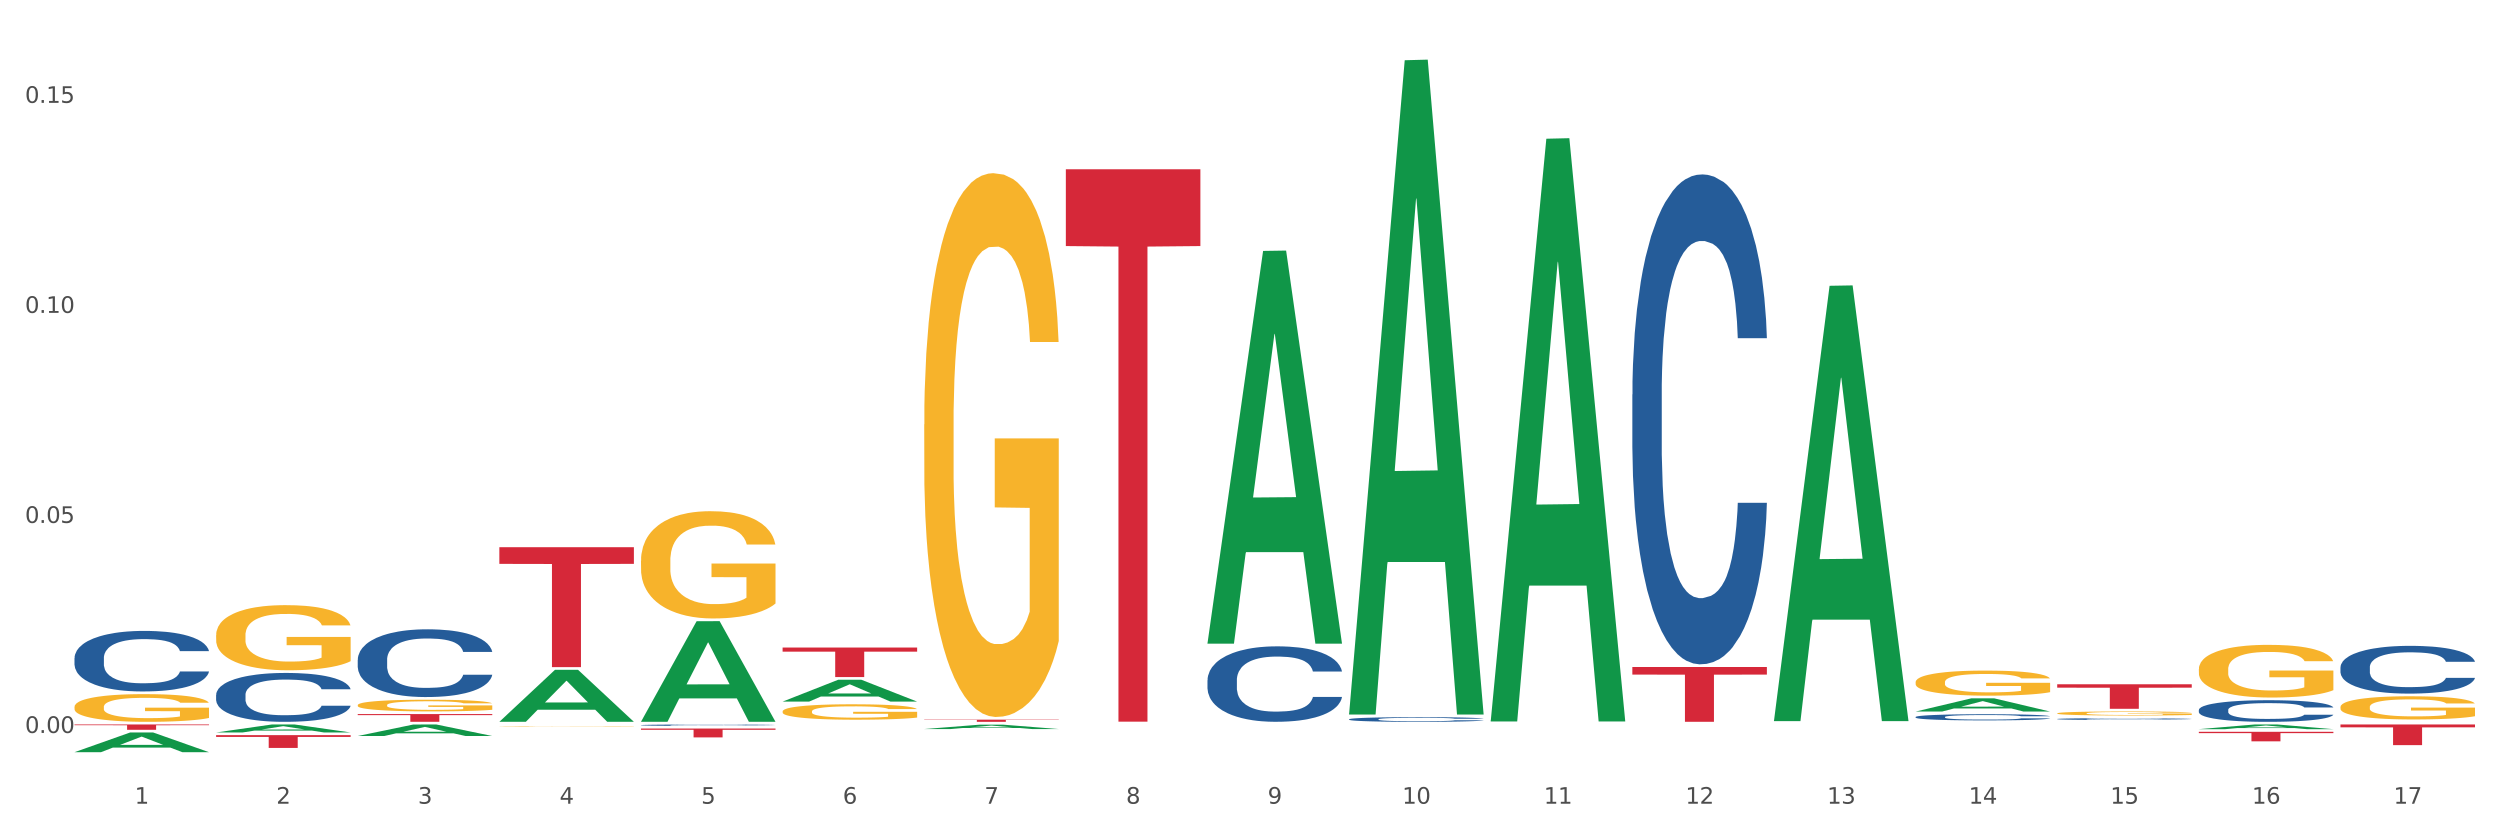 <?xml version="1.0" encoding="utf-8" standalone="no"?>
<!DOCTYPE svg PUBLIC "-//W3C//DTD SVG 1.1//EN"
  "http://www.w3.org/Graphics/SVG/1.1/DTD/svg11.dtd">
<svg xmlns:xlink="http://www.w3.org/1999/xlink" width="1080pt" height="360pt" viewBox="0 0 1080 360" xmlns="http://www.w3.org/2000/svg" version="1.1">
 <rect x="0" y="0" width="1080" height="360" fill="#333333" stroke="none"/>
 <defs>
  <style type="text/css">*{stroke-linejoin: round; stroke-linecap: butt}</style>
 </defs>
 <g id="figure_1">
  <g id="patch_1">
   <path d="M 0 360 
L 1080 360 
L 1080 0 
L 0 0 
z
" style="fill: #ffffff; stroke: #ffffff; stroke-linejoin: miter"/>
  </g>
  <g id="axes_1">
   <g id="matplotlib.axis_1">
    <g id="xtick_1">
     <g id="text_1">
      <!-- 1 -->
      <g style="fill: #4d4d4d" transform="translate(58.182 347.204) scale(0.096 -0.096)">
       <defs>
        <path id="DejaVuSans-31" d="M 794 531 
L 1825 531 
L 1825 4091 
L 703 3866 
L 703 4441 
L 1819 4666 
L 2450 4666 
L 2450 531 
L 3481 531 
L 3481 0 
L 794 0 
L 794 531 
z
" transform="scale(0.016)"/>
       </defs>
       <use xlink:href="#DejaVuSans-31"/>
      </g>
     </g>
    </g>
    <g id="xtick_2">
     <g id="text_2">
      <!-- 2 -->
      <g style="fill: #4d4d4d" transform="translate(119.364 347.204) scale(0.096 -0.096)">
       <defs>
        <path id="DejaVuSans-32" d="M 1228 531 
L 3431 531 
L 3431 0 
L 469 0 
L 469 531 
Q 828 903 1448 1529 
Q 2069 2156 2228 2338 
Q 2531 2678 2651 2914 
Q 2772 3150 2772 3378 
Q 2772 3750 2511 3984 
Q 2250 4219 1831 4219 
Q 1534 4219 1204 4116 
Q 875 4013 500 3803 
L 500 4441 
Q 881 4594 1212 4672 
Q 1544 4750 1819 4750 
Q 2544 4750 2975 4387 
Q 3406 4025 3406 3419 
Q 3406 3131 3298 2873 
Q 3191 2616 2906 2266 
Q 2828 2175 2409 1742 
Q 1991 1309 1228 531 
z
" transform="scale(0.016)"/>
       </defs>
       <use xlink:href="#DejaVuSans-32"/>
      </g>
     </g>
    </g>
    <g id="xtick_3">
     <g id="text_3">
      <!-- 3 -->
      <g style="fill: #4d4d4d" transform="translate(180.545 347.204) scale(0.096 -0.096)">
       <defs>
        <path id="DejaVuSans-33" d="M 2597 2516 
Q 3050 2419 3304 2112 
Q 3559 1806 3559 1356 
Q 3559 666 3084 287 
Q 2609 -91 1734 -91 
Q 1441 -91 1130 -33 
Q 819 25 488 141 
L 488 750 
Q 750 597 1062 519 
Q 1375 441 1716 441 
Q 2309 441 2620 675 
Q 2931 909 2931 1356 
Q 2931 1769 2642 2001 
Q 2353 2234 1838 2234 
L 1294 2234 
L 1294 2753 
L 1863 2753 
Q 2328 2753 2575 2939 
Q 2822 3125 2822 3475 
Q 2822 3834 2567 4026 
Q 2313 4219 1838 4219 
Q 1578 4219 1281 4162 
Q 984 4106 628 3988 
L 628 4550 
Q 988 4650 1302 4700 
Q 1616 4750 1894 4750 
Q 2613 4750 3031 4423 
Q 3450 4097 3450 3541 
Q 3450 3153 3228 2886 
Q 3006 2619 2597 2516 
z
" transform="scale(0.016)"/>
       </defs>
       <use xlink:href="#DejaVuSans-33"/>
      </g>
     </g>
    </g>
    <g id="xtick_4">
     <g id="text_4">
      <!-- 4 -->
      <g style="fill: #4d4d4d" transform="translate(241.726 347.204) scale(0.096 -0.096)">
       <defs>
        <path id="DejaVuSans-34" d="M 2419 4116 
L 825 1625 
L 2419 1625 
L 2419 4116 
z
M 2253 4666 
L 3047 4666 
L 3047 1625 
L 3713 1625 
L 3713 1100 
L 3047 1100 
L 3047 0 
L 2419 0 
L 2419 1100 
L 313 1100 
L 313 1709 
L 2253 4666 
z
" transform="scale(0.016)"/>
       </defs>
       <use xlink:href="#DejaVuSans-34"/>
      </g>
     </g>
    </g>
    <g id="xtick_5">
     <g id="text_5">
      <!-- 5 -->
      <g style="fill: #4d4d4d" transform="translate(302.908 347.204) scale(0.096 -0.096)">
       <defs>
        <path id="DejaVuSans-35" d="M 691 4666 
L 3169 4666 
L 3169 4134 
L 1269 4134 
L 1269 2991 
Q 1406 3038 1543 3061 
Q 1681 3084 1819 3084 
Q 2600 3084 3056 2656 
Q 3513 2228 3513 1497 
Q 3513 744 3044 326 
Q 2575 -91 1722 -91 
Q 1428 -91 1123 -41 
Q 819 9 494 109 
L 494 744 
Q 775 591 1075 516 
Q 1375 441 1709 441 
Q 2250 441 2565 725 
Q 2881 1009 2881 1497 
Q 2881 1984 2565 2268 
Q 2250 2553 1709 2553 
Q 1456 2553 1204 2497 
Q 953 2441 691 2322 
L 691 4666 
z
" transform="scale(0.016)"/>
       </defs>
       <use xlink:href="#DejaVuSans-35"/>
      </g>
     </g>
    </g>
    <g id="xtick_6">
     <g id="text_6">
      <!-- 6 -->
      <g style="fill: #4d4d4d" transform="translate(364.089 347.204) scale(0.096 -0.096)">
       <defs>
        <path id="DejaVuSans-36" d="M 2113 2584 
Q 1688 2584 1439 2293 
Q 1191 2003 1191 1497 
Q 1191 994 1439 701 
Q 1688 409 2113 409 
Q 2538 409 2786 701 
Q 3034 994 3034 1497 
Q 3034 2003 2786 2293 
Q 2538 2584 2113 2584 
z
M 3366 4563 
L 3366 3988 
Q 3128 4100 2886 4159 
Q 2644 4219 2406 4219 
Q 1781 4219 1451 3797 
Q 1122 3375 1075 2522 
Q 1259 2794 1537 2939 
Q 1816 3084 2150 3084 
Q 2853 3084 3261 2657 
Q 3669 2231 3669 1497 
Q 3669 778 3244 343 
Q 2819 -91 2113 -91 
Q 1303 -91 875 529 
Q 447 1150 447 2328 
Q 447 3434 972 4092 
Q 1497 4750 2381 4750 
Q 2619 4750 2861 4703 
Q 3103 4656 3366 4563 
z
" transform="scale(0.016)"/>
       </defs>
       <use xlink:href="#DejaVuSans-36"/>
      </g>
     </g>
    </g>
    <g id="xtick_7">
     <g id="text_7">
      <!-- 7 -->
      <g style="fill: #4d4d4d" transform="translate(425.271 347.204) scale(0.096 -0.096)">
       <defs>
        <path id="DejaVuSans-37" d="M 525 4666 
L 3525 4666 
L 3525 4397 
L 1831 0 
L 1172 0 
L 2766 4134 
L 525 4134 
L 525 4666 
z
" transform="scale(0.016)"/>
       </defs>
       <use xlink:href="#DejaVuSans-37"/>
      </g>
     </g>
    </g>
    <g id="xtick_8">
     <g id="text_8">
      <!-- 8 -->
      <g style="fill: #4d4d4d" transform="translate(486.452 347.204) scale(0.096 -0.096)">
       <defs>
        <path id="DejaVuSans-38" d="M 2034 2216 
Q 1584 2216 1326 1975 
Q 1069 1734 1069 1313 
Q 1069 891 1326 650 
Q 1584 409 2034 409 
Q 2484 409 2743 651 
Q 3003 894 3003 1313 
Q 3003 1734 2745 1975 
Q 2488 2216 2034 2216 
z
M 1403 2484 
Q 997 2584 770 2862 
Q 544 3141 544 3541 
Q 544 4100 942 4425 
Q 1341 4750 2034 4750 
Q 2731 4750 3128 4425 
Q 3525 4100 3525 3541 
Q 3525 3141 3298 2862 
Q 3072 2584 2669 2484 
Q 3125 2378 3379 2068 
Q 3634 1759 3634 1313 
Q 3634 634 3220 271 
Q 2806 -91 2034 -91 
Q 1263 -91 848 271 
Q 434 634 434 1313 
Q 434 1759 690 2068 
Q 947 2378 1403 2484 
z
M 1172 3481 
Q 1172 3119 1398 2916 
Q 1625 2713 2034 2713 
Q 2441 2713 2670 2916 
Q 2900 3119 2900 3481 
Q 2900 3844 2670 4047 
Q 2441 4250 2034 4250 
Q 1625 4250 1398 4047 
Q 1172 3844 1172 3481 
z
" transform="scale(0.016)"/>
       </defs>
       <use xlink:href="#DejaVuSans-38"/>
      </g>
     </g>
    </g>
    <g id="xtick_9">
     <g id="text_9">
      <!-- 9 -->
      <g style="fill: #4d4d4d" transform="translate(547.634 347.204) scale(0.096 -0.096)">
       <defs>
        <path id="DejaVuSans-39" d="M 703 97 
L 703 672 
Q 941 559 1184 500 
Q 1428 441 1663 441 
Q 2288 441 2617 861 
Q 2947 1281 2994 2138 
Q 2813 1869 2534 1725 
Q 2256 1581 1919 1581 
Q 1219 1581 811 2004 
Q 403 2428 403 3163 
Q 403 3881 828 4315 
Q 1253 4750 1959 4750 
Q 2769 4750 3195 4129 
Q 3622 3509 3622 2328 
Q 3622 1225 3098 567 
Q 2575 -91 1691 -91 
Q 1453 -91 1209 -44 
Q 966 3 703 97 
z
M 1959 2075 
Q 2384 2075 2632 2365 
Q 2881 2656 2881 3163 
Q 2881 3666 2632 3958 
Q 2384 4250 1959 4250 
Q 1534 4250 1286 3958 
Q 1038 3666 1038 3163 
Q 1038 2656 1286 2365 
Q 1534 2075 1959 2075 
z
" transform="scale(0.016)"/>
       </defs>
       <use xlink:href="#DejaVuSans-39"/>
      </g>
     </g>
    </g>
    <g id="xtick_10">
     <g id="text_10">
      <!-- 10 -->
      <g style="fill: #4d4d4d" transform="translate(605.761 347.204) scale(0.096 -0.096)">
       <defs>
        <path id="DejaVuSans-30" d="M 2034 4250 
Q 1547 4250 1301 3770 
Q 1056 3291 1056 2328 
Q 1056 1369 1301 889 
Q 1547 409 2034 409 
Q 2525 409 2770 889 
Q 3016 1369 3016 2328 
Q 3016 3291 2770 3770 
Q 2525 4250 2034 4250 
z
M 2034 4750 
Q 2819 4750 3233 4129 
Q 3647 3509 3647 2328 
Q 3647 1150 3233 529 
Q 2819 -91 2034 -91 
Q 1250 -91 836 529 
Q 422 1150 422 2328 
Q 422 3509 836 4129 
Q 1250 4750 2034 4750 
z
" transform="scale(0.016)"/>
       </defs>
       <use xlink:href="#DejaVuSans-31"/>
       <use xlink:href="#DejaVuSans-30" transform="translate(63.623 0)"/>
      </g>
     </g>
    </g>
    <g id="xtick_11">
     <g id="text_11">
      <!-- 11 -->
      <g style="fill: #4d4d4d" transform="translate(666.942 347.204) scale(0.096 -0.096)">
       <use xlink:href="#DejaVuSans-31"/>
       <use xlink:href="#DejaVuSans-31" transform="translate(63.623 0)"/>
      </g>
     </g>
    </g>
    <g id="xtick_12">
     <g id="text_12">
      <!-- 12 -->
      <g style="fill: #4d4d4d" transform="translate(728.124 347.204) scale(0.096 -0.096)">
       <use xlink:href="#DejaVuSans-31"/>
       <use xlink:href="#DejaVuSans-32" transform="translate(63.623 0)"/>
      </g>
     </g>
    </g>
    <g id="xtick_13">
     <g id="text_13">
      <!-- 13 -->
      <g style="fill: #4d4d4d" transform="translate(789.305 347.204) scale(0.096 -0.096)">
       <use xlink:href="#DejaVuSans-31"/>
       <use xlink:href="#DejaVuSans-33" transform="translate(63.623 0)"/>
      </g>
     </g>
    </g>
    <g id="xtick_14">
     <g id="text_14">
      <!-- 14 -->
      <g style="fill: #4d4d4d" transform="translate(850.487 347.204) scale(0.096 -0.096)">
       <use xlink:href="#DejaVuSans-31"/>
       <use xlink:href="#DejaVuSans-34" transform="translate(63.623 0)"/>
      </g>
     </g>
    </g>
    <g id="xtick_15">
     <g id="text_15">
      <!-- 15 -->
      <g style="fill: #4d4d4d" transform="translate(911.668 347.204) scale(0.096 -0.096)">
       <use xlink:href="#DejaVuSans-31"/>
       <use xlink:href="#DejaVuSans-35" transform="translate(63.623 0)"/>
      </g>
     </g>
    </g>
    <g id="xtick_16">
     <g id="text_16">
      <!-- 16 -->
      <g style="fill: #4d4d4d" transform="translate(972.849 347.204) scale(0.096 -0.096)">
       <use xlink:href="#DejaVuSans-31"/>
       <use xlink:href="#DejaVuSans-36" transform="translate(63.623 0)"/>
      </g>
     </g>
    </g>
    <g id="xtick_17">
     <g id="text_17">
      <!-- 17 -->
      <g style="fill: #4d4d4d" transform="translate(1034.031 347.204) scale(0.096 -0.096)">
       <use xlink:href="#DejaVuSans-31"/>
       <use xlink:href="#DejaVuSans-37" transform="translate(63.623 0)"/>
      </g>
     </g>
    </g>
    <g id="xtick_18"/>
    <g id="xtick_19"/>
    <g id="xtick_20"/>
    <g id="xtick_21"/>
    <g id="xtick_22"/>
    <g id="xtick_23"/>
    <g id="xtick_24"/>
    <g id="xtick_25"/>
    <g id="xtick_26"/>
    <g id="xtick_27"/>
    <g id="xtick_28"/>
    <g id="xtick_29"/>
    <g id="xtick_30"/>
    <g id="xtick_31"/>
    <g id="xtick_32"/>
    <g id="xtick_33"/>
   </g>
   <g id="matplotlib.axis_2">
    <g id="ytick_1">
     <g id="text_18">
      <!-- 0.00 -->
      <g style="fill: #4d4d4d" transform="translate(10.8 316.628) scale(0.096 -0.096)">
       <defs>
        <path id="DejaVuSans-2e" d="M 684 794 
L 1344 794 
L 1344 0 
L 684 0 
L 684 794 
z
" transform="scale(0.016)"/>
       </defs>
       <use xlink:href="#DejaVuSans-30"/>
       <use xlink:href="#DejaVuSans-2e" transform="translate(63.623 0)"/>
       <use xlink:href="#DejaVuSans-30" transform="translate(95.41 0)"/>
       <use xlink:href="#DejaVuSans-30" transform="translate(159.033 0)"/>
      </g>
     </g>
    </g>
    <g id="ytick_2">
     <g id="text_19">
      <!-- 0.05 -->
      <g style="fill: #4d4d4d" transform="translate(10.8 225.896) scale(0.096 -0.096)">
       <use xlink:href="#DejaVuSans-30"/>
       <use xlink:href="#DejaVuSans-2e" transform="translate(63.623 0)"/>
       <use xlink:href="#DejaVuSans-30" transform="translate(95.41 0)"/>
       <use xlink:href="#DejaVuSans-35" transform="translate(159.033 0)"/>
      </g>
     </g>
    </g>
    <g id="ytick_3">
     <g id="text_20">
      <!-- 0.10 -->
      <g style="fill: #4d4d4d" transform="translate(10.8 135.164) scale(0.096 -0.096)">
       <use xlink:href="#DejaVuSans-30"/>
       <use xlink:href="#DejaVuSans-2e" transform="translate(63.623 0)"/>
       <use xlink:href="#DejaVuSans-31" transform="translate(95.41 0)"/>
       <use xlink:href="#DejaVuSans-30" transform="translate(159.033 0)"/>
      </g>
     </g>
    </g>
    <g id="ytick_4">
     <g id="text_21">
      <!-- 0.15 -->
      <g style="fill: #4d4d4d" transform="translate(10.8 44.432) scale(0.096 -0.096)">
       <use xlink:href="#DejaVuSans-30"/>
       <use xlink:href="#DejaVuSans-2e" transform="translate(63.623 0)"/>
       <use xlink:href="#DejaVuSans-31" transform="translate(95.41 0)"/>
       <use xlink:href="#DejaVuSans-35" transform="translate(159.033 0)"/>
      </g>
     </g>
    </g>
    <g id="ytick_5"/>
    <g id="ytick_6"/>
    <g id="ytick_7"/>
   </g>
   <g id="PolyCollection_1">
    <path d="M 32.175 324.933 
L 32.235 324.925 
L 56.203 316.436 
L 66.15 316.428 
L 90.297 324.95 
L 78.793 324.95 
L 73.58 322.965 
L 48.833 322.965 
L 48.653 322.997 
L 43.62 324.95 
L 32.175 324.95 
L 32.175 324.933 
L 51.949 321.781 
L 70.464 321.773 
L 61.296 318.244 
L 61.176 318.228 
L 61.056 318.252 
L 51.889 321.773 
L 51.949 321.781 
L 32.175 324.933 
z
" clip-path="url(#p78d9277008)" style="fill: #109648"/>
    <path d="M 154.538 304.61 
L 154.606 304.605 
L 154.606 304.439 
L 154.744 304.296 
L 155.43 303.95 
L 156.459 303.664 
L 157.214 303.511 
L 157.969 303.387 
L 158.861 303.262 
L 159.959 303.133 
L 161.949 302.944 
L 163.184 302.847 
L 164.694 302.746 
L 167.439 302.598 
L 169.429 302.515 
L 171.487 302.446 
L 174.85 302.363 
L 177.046 302.326 
L 179.379 302.298 
L 182.192 302.279 
L 184.32 302.275 
L 188.986 302.289 
L 192.966 302.33 
L 194.887 302.363 
L 197.358 302.418 
L 198.661 302.455 
L 200.789 302.529 
L 202.985 302.626 
L 204.494 302.709 
L 206.759 302.865 
L 208.474 303.022 
L 210.053 303.216 
L 210.876 303.35 
L 211.494 303.475 
L 212.043 303.618 
L 212.592 303.844 
L 200.24 303.844 
L 199.759 303.682 
L 199.005 303.53 
L 197.907 303.382 
L 196.946 303.29 
L 195.299 303.175 
L 193.789 303.101 
L 192.211 303.045 
L 190.29 302.999 
L 188.78 302.976 
L 186.653 302.958 
L 182.467 302.962 
L 179.653 302.999 
L 177.732 303.045 
L 176.497 303.087 
L 175.399 303.133 
L 174.164 303.198 
L 172.723 303.295 
L 171.693 303.382 
L 170.664 303.493 
L 169.84 303.604 
L 169.086 303.733 
L 168.468 303.871 
L 167.988 304.014 
L 167.576 304.19 
L 167.233 304.48 
L 167.233 305.113 
L 167.37 305.256 
L 167.713 305.445 
L 168.125 305.588 
L 168.811 305.759 
L 169.429 305.874 
L 170.595 306.04 
L 171.899 306.178 
L 172.928 306.266 
L 173.958 306.34 
L 175.742 306.441 
L 177.732 306.524 
L 179.447 306.575 
L 181.781 306.621 
L 183.359 306.64 
L 184.731 306.649 
L 188.094 306.649 
L 190.495 306.635 
L 193.172 306.603 
L 195.23 306.561 
L 196.946 306.511 
L 198.867 306.428 
L 200.102 306.349 
L 200.102 305.385 
L 185.006 305.38 
L 185.006 304.739 
L 212.66 304.739 
L 212.66 306.621 
L 211.494 306.718 
L 210.19 306.806 
L 208.817 306.884 
L 206.759 306.981 
L 204.288 307.074 
L 202.092 307.138 
L 199.759 307.193 
L 197.014 307.244 
L 193.446 307.29 
L 191.25 307.309 
L 188.505 307.323 
L 185.28 307.327 
L 182.467 307.318 
L 179.722 307.295 
L 176.84 307.253 
L 174.026 307.193 
L 171.899 307.134 
L 169.772 307.06 
L 167.507 306.963 
L 165.723 306.871 
L 164.351 306.787 
L 162.841 306.681 
L 161.194 306.543 
L 159.959 306.418 
L 158.861 306.289 
L 157.694 306.123 
L 156.871 305.98 
L 156.048 305.8 
L 155.567 305.666 
L 155.018 305.459 
L 154.606 305.168 
L 154.538 304.61 
z
" clip-path="url(#p78d9277008)" style="fill: #f7b32b"/>
    <path d="M 276.901 242.253 
L 276.969 242.211 
L 276.969 240.687 
L 277.107 239.375 
L 277.793 236.2 
L 278.822 233.576 
L 279.577 232.179 
L 280.332 231.036 
L 281.224 229.894 
L 282.322 228.708 
L 284.312 226.973 
L 285.547 226.084 
L 287.057 225.153 
L 289.801 223.798 
L 291.792 223.037 
L 293.85 222.402 
L 297.213 221.64 
L 299.408 221.301 
L 301.742 221.047 
L 304.555 220.878 
L 306.682 220.836 
L 311.349 220.963 
L 315.329 221.344 
L 317.25 221.64 
L 319.72 222.148 
L 321.024 222.486 
L 323.152 223.164 
L 325.347 224.052 
L 326.857 224.814 
L 329.122 226.253 
L 330.837 227.693 
L 332.415 229.47 
L 333.239 230.698 
L 333.856 231.841 
L 334.405 233.153 
L 334.954 235.227 
L 322.603 235.227 
L 322.122 233.745 
L 321.367 232.348 
L 320.269 230.994 
L 319.309 230.147 
L 317.662 229.089 
L 316.152 228.412 
L 314.574 227.904 
L 312.652 227.481 
L 311.143 227.269 
L 309.015 227.1 
L 304.83 227.142 
L 302.016 227.481 
L 300.095 227.904 
L 298.86 228.285 
L 297.762 228.708 
L 296.526 229.301 
L 295.085 230.19 
L 294.056 230.994 
L 293.027 232.01 
L 292.203 233.026 
L 291.448 234.211 
L 290.831 235.481 
L 290.35 236.793 
L 289.939 238.401 
L 289.596 241.068 
L 289.596 246.866 
L 289.733 248.179 
L 290.076 249.914 
L 290.488 251.226 
L 291.174 252.792 
L 291.792 253.85 
L 292.958 255.374 
L 294.262 256.644 
L 295.291 257.448 
L 296.321 258.125 
L 298.105 259.057 
L 300.095 259.818 
L 301.81 260.284 
L 304.143 260.707 
L 305.722 260.877 
L 307.094 260.961 
L 310.457 260.961 
L 312.858 260.834 
L 315.535 260.538 
L 317.593 260.157 
L 319.309 259.691 
L 321.23 258.93 
L 322.465 258.21 
L 322.465 249.364 
L 307.369 249.321 
L 307.369 243.438 
L 335.023 243.438 
L 335.023 260.707 
L 333.856 261.596 
L 332.553 262.4 
L 331.18 263.12 
L 329.122 264.009 
L 326.651 264.855 
L 324.455 265.448 
L 322.122 265.956 
L 319.377 266.421 
L 315.809 266.845 
L 313.613 267.014 
L 310.868 267.141 
L 307.643 267.183 
L 304.83 267.099 
L 302.085 266.887 
L 299.203 266.506 
L 296.389 265.956 
L 294.262 265.406 
L 292.135 264.728 
L 289.87 263.839 
L 288.086 262.993 
L 286.714 262.231 
L 285.204 261.258 
L 283.557 259.988 
L 282.322 258.845 
L 281.224 257.66 
L 280.057 256.136 
L 279.234 254.824 
L 278.41 253.173 
L 277.93 251.946 
L 277.381 250.041 
L 276.969 247.374 
L 276.901 242.253 
z
" clip-path="url(#p78d9277008)" style="fill: #f7b32b"/>
    <path d="M 215.719 313.744 
L 215.788 313.743 
L 215.788 313.737 
L 215.925 313.731 
L 216.611 313.718 
L 217.641 313.706 
L 218.395 313.7 
L 219.15 313.696 
L 220.042 313.691 
L 221.14 313.686 
L 223.13 313.678 
L 224.366 313.674 
L 225.875 313.67 
L 228.62 313.665 
L 230.61 313.661 
L 232.669 313.659 
L 236.031 313.655 
L 238.227 313.654 
L 240.56 313.653 
L 243.374 313.652 
L 245.501 313.652 
L 250.167 313.652 
L 254.147 313.654 
L 256.069 313.655 
L 258.539 313.657 
L 259.843 313.659 
L 261.97 313.662 
L 264.166 313.666 
L 265.676 313.669 
L 267.94 313.675 
L 269.656 313.681 
L 271.234 313.689 
L 272.057 313.694 
L 272.675 313.699 
L 273.224 313.705 
L 273.773 313.714 
L 261.421 313.714 
L 260.941 313.707 
L 260.186 313.701 
L 259.088 313.695 
L 258.127 313.692 
L 256.48 313.687 
L 254.971 313.684 
L 253.392 313.682 
L 251.471 313.68 
L 249.961 313.679 
L 247.834 313.679 
L 243.648 313.679 
L 240.835 313.68 
L 238.913 313.682 
L 237.678 313.684 
L 236.58 313.686 
L 235.345 313.688 
L 233.904 313.692 
L 232.875 313.695 
L 231.845 313.7 
L 231.022 313.704 
L 230.267 313.709 
L 229.649 313.715 
L 229.169 313.72 
L 228.757 313.727 
L 228.414 313.739 
L 228.414 313.763 
L 228.551 313.769 
L 228.895 313.776 
L 229.306 313.782 
L 229.993 313.789 
L 230.61 313.793 
L 231.777 313.8 
L 233.08 313.805 
L 234.11 313.809 
L 235.139 313.812 
L 236.923 313.816 
L 238.913 313.819 
L 240.629 313.821 
L 242.962 313.823 
L 244.54 313.823 
L 245.913 313.824 
L 249.275 313.824 
L 251.677 313.823 
L 254.353 313.822 
L 256.412 313.82 
L 258.127 313.818 
L 260.049 313.815 
L 261.284 313.812 
L 261.284 313.774 
L 246.187 313.774 
L 246.187 313.749 
L 273.842 313.749 
L 273.842 313.823 
L 272.675 313.826 
L 271.371 313.83 
L 269.999 313.833 
L 267.94 313.837 
L 265.47 313.84 
L 263.274 313.843 
L 260.941 313.845 
L 258.196 313.847 
L 254.628 313.849 
L 252.432 313.85 
L 249.687 313.85 
L 246.462 313.85 
L 243.648 313.85 
L 240.903 313.849 
L 238.021 313.848 
L 235.208 313.845 
L 233.08 313.843 
L 230.953 313.84 
L 228.689 313.836 
L 226.905 313.832 
L 225.532 313.829 
L 224.022 313.825 
L 222.376 313.82 
L 221.14 313.815 
L 220.042 313.81 
L 218.876 313.803 
L 218.052 313.797 
L 217.229 313.79 
L 216.749 313.785 
L 216.2 313.777 
L 215.788 313.766 
L 215.719 313.744 
z
" clip-path="url(#p78d9277008)" style="fill: #f7b32b"/>
    <path d="M 338.082 307.33 
L 338.151 307.324 
L 338.151 307.105 
L 338.288 306.916 
L 338.974 306.459 
L 340.003 306.081 
L 340.758 305.88 
L 341.513 305.716 
L 342.405 305.551 
L 343.503 305.381 
L 345.493 305.131 
L 346.728 305.003 
L 348.238 304.869 
L 350.983 304.674 
L 352.973 304.564 
L 355.032 304.473 
L 358.394 304.363 
L 360.59 304.315 
L 362.923 304.278 
L 365.737 304.254 
L 367.864 304.248 
L 372.53 304.266 
L 376.51 304.321 
L 378.431 304.363 
L 380.902 304.437 
L 382.206 304.485 
L 384.333 304.583 
L 386.529 304.711 
L 388.038 304.82 
L 390.303 305.027 
L 392.019 305.235 
L 393.597 305.49 
L 394.42 305.667 
L 395.038 305.831 
L 395.587 306.02 
L 396.136 306.319 
L 383.784 306.319 
L 383.304 306.106 
L 382.549 305.905 
L 381.451 305.71 
L 380.49 305.588 
L 378.843 305.436 
L 377.334 305.338 
L 375.755 305.265 
L 373.834 305.204 
L 372.324 305.174 
L 370.197 305.149 
L 366.011 305.155 
L 363.198 305.204 
L 361.276 305.265 
L 360.041 305.32 
L 358.943 305.381 
L 357.708 305.466 
L 356.267 305.594 
L 355.237 305.71 
L 354.208 305.856 
L 353.385 306.002 
L 352.63 306.173 
L 352.012 306.355 
L 351.532 306.544 
L 351.12 306.776 
L 350.777 307.159 
L 350.777 307.994 
L 350.914 308.183 
L 351.257 308.432 
L 351.669 308.621 
L 352.355 308.847 
L 352.973 308.999 
L 354.139 309.218 
L 355.443 309.401 
L 356.473 309.517 
L 357.502 309.614 
L 359.286 309.748 
L 361.276 309.858 
L 362.992 309.925 
L 365.325 309.986 
L 366.903 310.01 
L 368.276 310.022 
L 371.638 310.022 
L 374.04 310.004 
L 376.716 309.961 
L 378.775 309.907 
L 380.49 309.84 
L 382.412 309.73 
L 383.647 309.626 
L 383.647 308.353 
L 368.55 308.347 
L 368.55 307.501 
L 396.204 307.501 
L 396.204 309.986 
L 395.038 310.114 
L 393.734 310.229 
L 392.362 310.333 
L 390.303 310.461 
L 387.833 310.583 
L 385.637 310.668 
L 383.304 310.741 
L 380.559 310.808 
L 376.99 310.869 
L 374.795 310.893 
L 372.05 310.912 
L 368.824 310.918 
L 366.011 310.906 
L 363.266 310.875 
L 360.384 310.82 
L 357.571 310.741 
L 355.443 310.662 
L 353.316 310.564 
L 351.052 310.437 
L 349.267 310.315 
L 347.895 310.205 
L 346.385 310.065 
L 344.738 309.882 
L 343.503 309.718 
L 342.405 309.547 
L 341.239 309.328 
L 340.415 309.139 
L 339.592 308.902 
L 339.111 308.725 
L 338.562 308.451 
L 338.151 308.067 
L 338.082 307.33 
z
" clip-path="url(#p78d9277008)" style="fill: #f7b32b"/>
    <path d="M 276.901 314.74 
L 335.023 314.74 
L 335.023 315.273 
L 312.16 315.276 
L 312.16 318.57 
L 299.626 318.57 
L 299.626 315.276 
L 276.901 315.273 
L 276.901 314.744 
L 276.901 314.74 
z
" clip-path="url(#p78d9277008)" style="fill: #d62839"/>
    <path d="M 399.263 310.89 
L 457.386 310.89 
L 457.386 311.021 
L 434.523 311.022 
L 434.523 311.832 
L 421.989 311.832 
L 421.989 311.022 
L 399.263 311.021 
L 399.263 310.891 
L 399.263 310.89 
z
" clip-path="url(#p78d9277008)" style="fill: #d62839"/>
    <path d="M 338.082 279.735 
L 396.204 279.735 
L 396.204 281.507 
L 373.341 281.519 
L 373.341 292.486 
L 360.808 292.486 
L 360.808 281.519 
L 338.082 281.507 
L 338.082 279.747 
L 338.082 279.735 
z
" clip-path="url(#p78d9277008)" style="fill: #d62839"/>
    <path d="M 460.445 73.137 
L 518.567 73.137 
L 518.567 106.299 
L 495.704 106.523 
L 495.704 311.773 
L 483.17 311.773 
L 483.17 106.523 
L 460.445 106.299 
L 460.445 73.361 
L 460.445 73.137 
z
" clip-path="url(#p78d9277008)" style="fill: #d62839"/>
    <path d="M 32.175 312.981 
L 90.297 312.981 
L 90.297 313.3 
L 67.434 313.302 
L 67.434 315.279 
L 54.901 315.279 
L 54.901 313.302 
L 32.175 313.3 
L 32.175 312.983 
L 32.175 312.981 
z
" clip-path="url(#p78d9277008)" style="fill: #d62839"/>
    <path d="M 888.715 295.611 
L 946.837 295.611 
L 946.837 297.083 
L 923.974 297.093 
L 923.974 306.205 
L 911.44 306.205 
L 911.44 297.093 
L 888.715 297.083 
L 888.715 295.621 
L 888.715 295.611 
z
" clip-path="url(#p78d9277008)" style="fill: #d62839"/>
    <path d="M 705.171 288.14 
L 763.293 288.14 
L 763.293 291.432 
L 740.43 291.454 
L 740.43 311.832 
L 727.896 311.832 
L 727.896 291.454 
L 705.171 291.432 
L 705.171 288.162 
L 705.171 288.14 
z
" clip-path="url(#p78d9277008)" style="fill: #d62839"/>
    <path d="M 93.356 316.422 
L 93.416 316.418 
L 117.384 312.984 
L 127.331 312.981 
L 151.479 316.428 
L 139.974 316.428 
L 134.761 315.625 
L 110.014 315.625 
L 109.834 315.638 
L 104.801 316.428 
L 93.356 316.428 
L 93.356 316.422 
L 113.13 315.146 
L 131.645 315.143 
L 122.478 313.716 
L 122.358 313.709 
L 122.238 313.719 
L 113.07 315.143 
L 113.13 315.146 
L 93.356 316.422 
z
" clip-path="url(#p78d9277008)" style="fill: #109648"/>
    <path d="M 215.719 236.395 
L 273.842 236.395 
L 273.842 243.593 
L 250.978 243.642 
L 250.978 288.194 
L 238.445 288.194 
L 238.445 243.642 
L 215.719 243.593 
L 215.719 236.444 
L 215.719 236.395 
z
" clip-path="url(#p78d9277008)" style="fill: #d62839"/>
    <path d="M 154.538 308.476 
L 212.66 308.476 
L 212.66 308.943 
L 189.797 308.946 
L 189.797 311.832 
L 177.263 311.832 
L 177.263 308.946 
L 154.538 308.943 
L 154.538 308.479 
L 154.538 308.476 
z
" clip-path="url(#p78d9277008)" style="fill: #d62839"/>
    <path d="M 93.356 317.577 
L 151.479 317.577 
L 151.479 318.347 
L 128.615 318.352 
L 128.615 323.115 
L 116.082 323.115 
L 116.082 318.352 
L 93.356 318.347 
L 93.356 317.582 
L 93.356 317.577 
z
" clip-path="url(#p78d9277008)" style="fill: #d62839"/>
    <path d="M 949.896 316.149 
L 1008.019 316.149 
L 1008.019 316.718 
L 985.155 316.722 
L 985.155 320.242 
L 972.622 320.242 
L 972.622 316.722 
L 949.896 316.718 
L 949.896 316.153 
L 949.896 316.149 
z
" clip-path="url(#p78d9277008)" style="fill: #d62839"/>
    <path d="M 1011.078 312.981 
L 1069.2 312.981 
L 1069.2 314.218 
L 1046.337 314.227 
L 1046.337 321.885 
L 1033.803 321.885 
L 1033.803 314.227 
L 1011.078 314.218 
L 1011.078 312.989 
L 1011.078 312.981 
z
" clip-path="url(#p78d9277008)" style="fill: #d62839"/>
    <path d="M 215.719 311.79 
L 215.779 311.769 
L 239.747 289.364 
L 249.694 289.342 
L 273.842 311.832 
L 262.337 311.832 
L 257.124 306.595 
L 232.377 306.595 
L 232.197 306.68 
L 227.164 311.832 
L 215.719 311.832 
L 215.719 311.79 
L 235.493 303.47 
L 254.008 303.449 
L 244.84 294.136 
L 244.72 294.094 
L 244.601 294.157 
L 235.433 303.449 
L 235.493 303.47 
L 215.719 311.79 
z
" clip-path="url(#p78d9277008)" style="fill: #109648"/>
    <path d="M 154.538 317.951 
L 154.598 317.947 
L 178.566 312.986 
L 188.512 312.981 
L 212.66 317.961 
L 201.156 317.961 
L 195.943 316.801 
L 171.196 316.801 
L 171.016 316.82 
L 165.983 317.961 
L 154.538 317.961 
L 154.538 317.951 
L 174.311 316.109 
L 192.827 316.104 
L 183.659 314.042 
L 183.539 314.033 
L 183.419 314.047 
L 174.251 316.104 
L 174.311 316.109 
L 154.538 317.951 
z
" clip-path="url(#p78d9277008)" style="fill: #109648"/>
    <path d="M 399.263 183.368 
L 399.332 183.154 
L 399.332 175.43 
L 399.469 168.779 
L 400.156 152.687 
L 401.185 139.384 
L 401.94 132.304 
L 402.695 126.511 
L 403.587 120.718 
L 404.685 114.711 
L 406.675 105.914 
L 407.91 101.408 
L 409.419 96.688 
L 412.164 89.822 
L 414.154 85.96 
L 416.213 82.742 
L 419.575 78.88 
L 421.771 77.163 
L 424.104 75.876 
L 426.918 75.018 
L 429.045 74.803 
L 433.711 75.447 
L 437.691 77.378 
L 439.613 78.88 
L 442.083 81.454 
L 443.387 83.171 
L 445.514 86.604 
L 447.71 91.109 
L 449.22 94.971 
L 451.484 102.266 
L 453.2 109.561 
L 454.778 118.573 
L 455.602 124.795 
L 456.219 130.588 
L 456.768 137.239 
L 457.317 147.752 
L 444.965 147.752 
L 444.485 140.243 
L 443.73 133.162 
L 442.632 126.297 
L 441.672 122.005 
L 440.025 116.642 
L 438.515 113.209 
L 436.937 110.634 
L 435.015 108.488 
L 433.506 107.416 
L 431.378 106.557 
L 427.192 106.772 
L 424.379 108.488 
L 422.458 110.634 
L 421.222 112.565 
L 420.124 114.711 
L 418.889 117.714 
L 417.448 122.22 
L 416.419 126.297 
L 415.39 131.446 
L 414.566 136.595 
L 413.811 142.603 
L 413.194 149.039 
L 412.713 155.691 
L 412.302 163.844 
L 411.958 177.361 
L 411.958 206.755 
L 412.096 213.406 
L 412.439 222.203 
L 412.851 228.854 
L 413.537 236.793 
L 414.154 242.157 
L 415.321 249.881 
L 416.625 256.317 
L 417.654 260.394 
L 418.683 263.827 
L 420.468 268.547 
L 422.458 272.409 
L 424.173 274.769 
L 426.506 276.915 
L 428.084 277.773 
L 429.457 278.202 
L 432.819 278.202 
L 435.221 277.558 
L 437.897 276.056 
L 439.956 274.125 
L 441.672 271.765 
L 443.593 267.903 
L 444.828 264.256 
L 444.828 219.414 
L 429.731 219.199 
L 429.731 189.376 
L 457.386 189.376 
L 457.386 276.915 
L 456.219 281.42 
L 454.915 285.497 
L 453.543 289.144 
L 451.484 293.65 
L 449.014 297.941 
L 446.818 300.945 
L 444.485 303.519 
L 441.74 305.88 
L 438.172 308.025 
L 435.976 308.883 
L 433.231 309.527 
L 430.006 309.742 
L 427.192 309.312 
L 424.448 308.24 
L 421.565 306.309 
L 418.752 303.519 
L 416.625 300.73 
L 414.497 297.297 
L 412.233 292.792 
L 410.449 288.501 
L 409.076 284.639 
L 407.567 279.704 
L 405.92 273.267 
L 404.685 267.474 
L 403.587 261.467 
L 402.42 253.743 
L 401.597 247.091 
L 400.773 238.724 
L 400.293 232.502 
L 399.744 222.847 
L 399.332 209.33 
L 399.263 183.368 
z
" clip-path="url(#p78d9277008)" style="fill: #f7b32b"/>
    <path d="M 827.533 294.702 
L 827.602 294.692 
L 827.602 294.336 
L 827.739 294.029 
L 828.425 293.286 
L 829.455 292.673 
L 830.21 292.346 
L 830.964 292.079 
L 831.857 291.811 
L 832.954 291.534 
L 834.945 291.128 
L 836.18 290.92 
L 837.689 290.702 
L 840.434 290.385 
L 842.424 290.207 
L 844.483 290.059 
L 847.845 289.88 
L 850.041 289.801 
L 852.374 289.742 
L 855.188 289.702 
L 857.315 289.692 
L 861.981 289.722 
L 865.961 289.811 
L 867.883 289.88 
L 870.353 289.999 
L 871.657 290.078 
L 873.784 290.237 
L 875.98 290.445 
L 877.49 290.623 
L 879.754 290.96 
L 881.47 291.296 
L 883.048 291.712 
L 883.872 291.999 
L 884.489 292.267 
L 885.038 292.574 
L 885.587 293.059 
L 873.235 293.059 
L 872.755 292.712 
L 872 292.385 
L 870.902 292.069 
L 869.941 291.871 
L 868.295 291.623 
L 866.785 291.465 
L 865.207 291.346 
L 863.285 291.247 
L 861.775 291.197 
L 859.648 291.158 
L 855.462 291.168 
L 852.649 291.247 
L 850.727 291.346 
L 849.492 291.435 
L 848.394 291.534 
L 847.159 291.673 
L 845.718 291.881 
L 844.689 292.069 
L 843.659 292.306 
L 842.836 292.544 
L 842.081 292.821 
L 841.464 293.118 
L 840.983 293.425 
L 840.571 293.801 
L 840.228 294.425 
L 840.228 295.782 
L 840.366 296.089 
L 840.709 296.495 
L 841.12 296.801 
L 841.807 297.168 
L 842.424 297.415 
L 843.591 297.772 
L 844.895 298.069 
L 845.924 298.257 
L 846.953 298.415 
L 848.737 298.633 
L 850.727 298.811 
L 852.443 298.92 
L 854.776 299.019 
L 856.354 299.059 
L 857.727 299.079 
L 861.089 299.079 
L 863.491 299.049 
L 866.167 298.98 
L 868.226 298.891 
L 869.941 298.782 
L 871.863 298.604 
L 873.098 298.435 
L 873.098 296.366 
L 858.001 296.356 
L 858.001 294.98 
L 885.656 294.98 
L 885.656 299.019 
L 884.489 299.227 
L 883.185 299.415 
L 881.813 299.584 
L 879.754 299.792 
L 877.284 299.99 
L 875.088 300.128 
L 872.755 300.247 
L 870.01 300.356 
L 866.442 300.455 
L 864.246 300.495 
L 861.501 300.524 
L 858.276 300.534 
L 855.462 300.514 
L 852.717 300.465 
L 849.835 300.376 
L 847.022 300.247 
L 844.895 300.118 
L 842.767 299.96 
L 840.503 299.752 
L 838.719 299.554 
L 837.346 299.376 
L 835.837 299.148 
L 834.19 298.851 
L 832.954 298.584 
L 831.857 298.306 
L 830.69 297.95 
L 829.867 297.643 
L 829.043 297.257 
L 828.563 296.97 
L 828.014 296.524 
L 827.602 295.9 
L 827.533 294.702 
z
" clip-path="url(#p78d9277008)" style="fill: #f7b32b"/>
    <path d="M 949.896 289.095 
L 949.965 289.074 
L 949.965 288.325 
L 950.102 287.681 
L 950.788 286.121 
L 951.818 284.832 
L 952.572 284.146 
L 953.327 283.585 
L 954.219 283.023 
L 955.317 282.441 
L 957.307 281.589 
L 958.543 281.152 
L 960.052 280.695 
L 962.797 280.029 
L 964.787 279.655 
L 966.846 279.343 
L 970.208 278.969 
L 972.404 278.803 
L 974.737 278.678 
L 977.551 278.595 
L 979.678 278.574 
L 984.344 278.636 
L 988.324 278.823 
L 990.246 278.969 
L 992.716 279.218 
L 994.02 279.385 
L 996.147 279.717 
L 998.343 280.154 
L 999.853 280.528 
L 1002.117 281.235 
L 1003.833 281.942 
L 1005.411 282.815 
L 1006.234 283.418 
L 1006.852 283.98 
L 1007.401 284.624 
L 1007.95 285.643 
L 995.598 285.643 
L 995.118 284.915 
L 994.363 284.229 
L 993.265 283.564 
L 992.304 283.148 
L 990.657 282.628 
L 989.148 282.296 
L 987.569 282.046 
L 985.648 281.838 
L 984.138 281.734 
L 982.011 281.651 
L 977.825 281.672 
L 975.012 281.838 
L 973.09 282.046 
L 971.855 282.233 
L 970.757 282.441 
L 969.522 282.732 
L 968.081 283.169 
L 967.052 283.564 
L 966.022 284.063 
L 965.199 284.562 
L 964.444 285.144 
L 963.826 285.768 
L 963.346 286.413 
L 962.934 287.203 
L 962.591 288.513 
L 962.591 291.361 
L 962.728 292.006 
L 963.072 292.858 
L 963.483 293.503 
L 964.169 294.272 
L 964.787 294.792 
L 965.954 295.54 
L 967.257 296.164 
L 968.287 296.559 
L 969.316 296.892 
L 971.1 297.349 
L 973.09 297.723 
L 974.806 297.952 
L 977.139 298.16 
L 978.717 298.243 
L 980.09 298.285 
L 983.452 298.285 
L 985.854 298.222 
L 988.53 298.077 
L 990.589 297.89 
L 992.304 297.661 
L 994.226 297.287 
L 995.461 296.933 
L 995.461 292.588 
L 980.364 292.567 
L 980.364 289.677 
L 1008.019 289.677 
L 1008.019 298.16 
L 1006.852 298.597 
L 1005.548 298.992 
L 1004.176 299.345 
L 1002.117 299.782 
L 999.647 300.198 
L 997.451 300.489 
L 995.118 300.738 
L 992.373 300.967 
L 988.805 301.175 
L 986.609 301.258 
L 983.864 301.32 
L 980.639 301.341 
L 977.825 301.3 
L 975.08 301.196 
L 972.198 301.009 
L 969.385 300.738 
L 967.257 300.468 
L 965.13 300.135 
L 962.866 299.699 
L 961.082 299.283 
L 959.709 298.909 
L 958.199 298.43 
L 956.553 297.807 
L 955.317 297.245 
L 954.219 296.663 
L 953.053 295.915 
L 952.229 295.27 
L 951.406 294.459 
L 950.926 293.856 
L 950.377 292.92 
L 949.965 291.611 
L 949.896 289.095 
z
" clip-path="url(#p78d9277008)" style="fill: #f7b32b"/>
    <path d="M 888.715 308.163 
L 888.783 308.161 
L 888.783 308.104 
L 888.921 308.054 
L 889.607 307.934 
L 890.636 307.835 
L 891.391 307.783 
L 892.146 307.739 
L 893.038 307.696 
L 894.136 307.651 
L 896.126 307.586 
L 897.361 307.552 
L 898.871 307.517 
L 901.616 307.466 
L 903.606 307.437 
L 905.664 307.413 
L 909.027 307.384 
L 911.223 307.372 
L 913.556 307.362 
L 916.369 307.356 
L 918.497 307.354 
L 923.163 307.359 
L 927.143 307.373 
L 929.064 307.384 
L 931.535 307.404 
L 932.838 307.416 
L 934.966 307.442 
L 937.162 307.476 
L 938.671 307.504 
L 940.936 307.559 
L 942.651 307.613 
L 944.23 307.68 
L 945.053 307.727 
L 945.671 307.77 
L 946.22 307.819 
L 946.769 307.898 
L 934.417 307.898 
L 933.936 307.842 
L 933.182 307.789 
L 932.084 307.738 
L 931.123 307.706 
L 929.476 307.666 
L 927.966 307.64 
L 926.388 307.621 
L 924.467 307.605 
L 922.957 307.597 
L 920.83 307.591 
L 916.644 307.592 
L 913.83 307.605 
L 911.909 307.621 
L 910.674 307.635 
L 909.576 307.651 
L 908.341 307.674 
L 906.899 307.707 
L 905.87 307.738 
L 904.841 307.776 
L 904.017 307.814 
L 903.263 307.859 
L 902.645 307.907 
L 902.165 307.957 
L 901.753 308.018 
L 901.41 308.118 
L 901.41 308.337 
L 901.547 308.387 
L 901.89 308.452 
L 902.302 308.502 
L 902.988 308.561 
L 903.606 308.601 
L 904.772 308.659 
L 906.076 308.707 
L 907.105 308.737 
L 908.135 308.763 
L 909.919 308.798 
L 911.909 308.826 
L 913.624 308.844 
L 915.958 308.86 
L 917.536 308.866 
L 918.908 308.87 
L 922.271 308.87 
L 924.672 308.865 
L 927.349 308.854 
L 929.407 308.839 
L 931.123 308.822 
L 933.044 308.793 
L 934.279 308.766 
L 934.279 308.432 
L 919.183 308.43 
L 919.183 308.208 
L 946.837 308.208 
L 946.837 308.86 
L 945.671 308.894 
L 944.367 308.924 
L 942.994 308.951 
L 940.936 308.985 
L 938.465 309.017 
L 936.269 309.039 
L 933.936 309.058 
L 931.191 309.076 
L 927.623 309.092 
L 925.427 309.098 
L 922.682 309.103 
L 919.457 309.105 
L 916.644 309.101 
L 913.899 309.093 
L 911.017 309.079 
L 908.203 309.058 
L 906.076 309.038 
L 903.949 309.012 
L 901.684 308.978 
L 899.9 308.946 
L 898.528 308.918 
L 897.018 308.881 
L 895.371 308.833 
L 894.136 308.79 
L 893.038 308.745 
L 891.871 308.687 
L 891.048 308.638 
L 890.224 308.575 
L 889.744 308.529 
L 889.195 308.457 
L 888.783 308.356 
L 888.715 308.163 
z
" clip-path="url(#p78d9277008)" style="fill: #f7b32b"/>
    <path d="M 276.901 311.75 
L 276.961 311.71 
L 300.929 268.373 
L 310.875 268.332 
L 335.023 311.832 
L 323.518 311.832 
L 318.305 301.703 
L 293.558 301.703 
L 293.379 301.866 
L 288.345 311.832 
L 276.901 311.832 
L 276.901 311.75 
L 296.674 295.657 
L 315.19 295.617 
L 306.022 277.604 
L 305.902 277.522 
L 305.782 277.645 
L 296.614 295.617 
L 296.674 295.657 
L 276.901 311.75 
z
" clip-path="url(#p78d9277008)" style="fill: #109648"/>
    <path d="M 521.626 277.749 
L 521.686 277.589 
L 545.654 108.403 
L 555.601 108.244 
L 579.749 278.068 
L 568.244 278.068 
L 563.031 238.522 
L 538.284 238.522 
L 538.104 239.16 
L 533.071 278.068 
L 521.626 278.068 
L 521.626 277.749 
L 541.4 214.922 
L 559.915 214.762 
L 550.747 144.441 
L 550.628 144.122 
L 550.508 144.6 
L 541.34 214.762 
L 541.4 214.922 
L 521.626 277.749 
z
" clip-path="url(#p78d9277008)" style="fill: #109648"/>
    <path d="M 399.263 314.945 
L 399.323 314.943 
L 423.291 313.049 
L 433.238 313.047 
L 457.386 314.948 
L 445.881 314.948 
L 440.668 314.506 
L 415.921 314.506 
L 415.741 314.513 
L 410.708 314.948 
L 399.263 314.948 
L 399.263 314.945 
L 419.037 314.241 
L 437.552 314.24 
L 428.385 313.452 
L 428.265 313.448 
L 428.145 313.454 
L 418.977 314.24 
L 419.037 314.241 
L 399.263 314.945 
z
" clip-path="url(#p78d9277008)" style="fill: #109648"/>
    <path d="M 582.808 308.135 
L 582.868 307.869 
L 606.836 26.025 
L 616.782 25.759 
L 640.93 308.666 
L 629.425 308.666 
L 624.212 242.788 
L 599.465 242.788 
L 599.286 243.85 
L 594.252 308.666 
L 582.808 308.666 
L 582.808 308.135 
L 602.581 203.473 
L 621.097 203.207 
L 611.929 86.06 
L 611.809 85.529 
L 611.689 86.325 
L 602.521 203.207 
L 602.581 203.473 
L 582.808 308.135 
z
" clip-path="url(#p78d9277008)" style="fill: #109648"/>
    <path d="M 643.989 311.194 
L 644.049 310.957 
L 668.017 59.93 
L 677.964 59.694 
L 702.112 311.667 
L 690.607 311.667 
L 685.394 252.992 
L 660.647 252.992 
L 660.467 253.938 
L 655.434 311.667 
L 643.989 311.667 
L 643.989 311.194 
L 663.763 217.976 
L 682.278 217.739 
L 673.11 113.401 
L 672.99 112.927 
L 672.871 113.637 
L 663.703 217.739 
L 663.763 217.976 
L 643.989 311.194 
z
" clip-path="url(#p78d9277008)" style="fill: #109648"/>
    <path d="M 338.082 303.081 
L 338.142 303.072 
L 362.11 293.644 
L 372.057 293.635 
L 396.204 303.099 
L 384.7 303.099 
L 379.487 300.895 
L 354.74 300.895 
L 354.56 300.931 
L 349.527 303.099 
L 338.082 303.099 
L 338.082 303.081 
L 357.856 299.58 
L 376.371 299.571 
L 367.203 295.652 
L 367.083 295.635 
L 366.963 295.661 
L 357.796 299.571 
L 357.856 299.58 
L 338.082 303.081 
z
" clip-path="url(#p78d9277008)" style="fill: #109648"/>
    <path d="M 1011.078 305.419 
L 1011.146 305.41 
L 1011.146 305.08 
L 1011.284 304.797 
L 1011.97 304.11 
L 1012.999 303.543 
L 1013.754 303.241 
L 1014.509 302.994 
L 1015.401 302.747 
L 1016.499 302.49 
L 1018.489 302.115 
L 1019.724 301.923 
L 1021.234 301.721 
L 1023.978 301.429 
L 1025.969 301.264 
L 1028.027 301.127 
L 1031.39 300.962 
L 1033.585 300.889 
L 1035.919 300.834 
L 1038.732 300.797 
L 1040.859 300.788 
L 1045.526 300.815 
L 1049.506 300.898 
L 1051.427 300.962 
L 1053.897 301.072 
L 1055.201 301.145 
L 1057.328 301.291 
L 1059.524 301.484 
L 1061.034 301.648 
L 1063.299 301.959 
L 1065.014 302.271 
L 1066.592 302.655 
L 1067.416 302.92 
L 1068.033 303.168 
L 1068.582 303.451 
L 1069.131 303.9 
L 1056.78 303.9 
L 1056.299 303.579 
L 1055.544 303.277 
L 1054.446 302.984 
L 1053.486 302.801 
L 1051.839 302.573 
L 1050.329 302.426 
L 1048.751 302.316 
L 1046.829 302.225 
L 1045.32 302.179 
L 1043.192 302.142 
L 1039.007 302.152 
L 1036.193 302.225 
L 1034.272 302.316 
L 1033.037 302.399 
L 1031.939 302.49 
L 1030.703 302.618 
L 1029.262 302.811 
L 1028.233 302.984 
L 1027.204 303.204 
L 1026.38 303.424 
L 1025.625 303.68 
L 1025.008 303.955 
L 1024.527 304.238 
L 1024.116 304.586 
L 1023.773 305.163 
L 1023.773 306.417 
L 1023.91 306.7 
L 1024.253 307.076 
L 1024.665 307.359 
L 1025.351 307.698 
L 1025.969 307.927 
L 1027.135 308.256 
L 1028.439 308.531 
L 1029.468 308.705 
L 1030.498 308.851 
L 1032.282 309.052 
L 1034.272 309.217 
L 1035.987 309.318 
L 1038.32 309.409 
L 1039.899 309.446 
L 1041.271 309.464 
L 1044.634 309.464 
L 1047.035 309.437 
L 1049.712 309.373 
L 1051.77 309.29 
L 1053.486 309.19 
L 1055.407 309.025 
L 1056.642 308.869 
L 1056.642 306.957 
L 1041.546 306.947 
L 1041.546 305.675 
L 1069.2 305.675 
L 1069.2 309.409 
L 1068.033 309.602 
L 1066.73 309.775 
L 1065.357 309.931 
L 1063.299 310.123 
L 1060.828 310.306 
L 1058.632 310.434 
L 1056.299 310.544 
L 1053.554 310.645 
L 1049.986 310.736 
L 1047.79 310.773 
L 1045.045 310.8 
L 1041.82 310.81 
L 1039.007 310.791 
L 1036.262 310.746 
L 1033.38 310.663 
L 1030.566 310.544 
L 1028.439 310.425 
L 1026.312 310.279 
L 1024.047 310.087 
L 1022.263 309.904 
L 1020.891 309.739 
L 1019.381 309.528 
L 1017.734 309.254 
L 1016.499 309.007 
L 1015.401 308.75 
L 1014.234 308.421 
L 1013.411 308.137 
L 1012.587 307.78 
L 1012.107 307.515 
L 1011.558 307.103 
L 1011.146 306.526 
L 1011.078 305.419 
z
" clip-path="url(#p78d9277008)" style="fill: #f7b32b"/>
    <path d="M 1011.078 288.277 
L 1011.146 288.258 
L 1011.146 287.731 
L 1011.352 287.015 
L 1012.108 285.696 
L 1013.07 284.697 
L 1014.719 283.529 
L 1015.612 283.039 
L 1016.78 282.493 
L 1019.185 281.607 
L 1021.933 280.853 
L 1023.856 280.439 
L 1025.299 280.175 
L 1028.528 279.704 
L 1030.383 279.497 
L 1032.307 279.327 
L 1033.956 279.214 
L 1036.704 279.082 
L 1038.902 279.026 
L 1041.444 279.007 
L 1043.574 279.026 
L 1046.391 279.101 
L 1050.513 279.327 
L 1052.093 279.459 
L 1054.223 279.685 
L 1056.421 279.986 
L 1058.208 280.288 
L 1060.269 280.721 
L 1062.398 281.287 
L 1064.46 282.003 
L 1065.902 282.662 
L 1067.07 283.359 
L 1068.101 284.207 
L 1068.856 285.13 
L 1069.2 285.903 
L 1056.627 285.903 
L 1056.284 285.206 
L 1055.597 284.452 
L 1054.91 283.943 
L 1054.154 283.529 
L 1052.986 283.058 
L 1051.956 282.756 
L 1050.238 282.398 
L 1048.658 282.172 
L 1047.353 282.04 
L 1045.772 281.927 
L 1042.406 281.814 
L 1040.001 281.814 
L 1038.49 281.852 
L 1036.635 281.946 
L 1035.055 282.078 
L 1033.2 282.304 
L 1031.757 282.549 
L 1030.314 282.869 
L 1029.49 283.095 
L 1028.253 283.51 
L 1027.429 283.849 
L 1026.33 284.433 
L 1025.711 284.848 
L 1024.612 285.922 
L 1024.131 286.713 
L 1023.925 287.26 
L 1023.788 287.863 
L 1023.788 290.802 
L 1024.2 292.121 
L 1024.543 292.686 
L 1025.093 293.327 
L 1026.124 294.156 
L 1027.635 294.966 
L 1029.215 295.55 
L 1030.52 295.908 
L 1031.757 296.172 
L 1032.994 296.379 
L 1034.505 296.568 
L 1035.742 296.681 
L 1037.597 296.794 
L 1039.795 296.85 
L 1041.513 296.85 
L 1045.017 296.756 
L 1046.597 296.662 
L 1048.108 296.53 
L 1049.757 296.323 
L 1051.063 296.097 
L 1051.818 295.927 
L 1053.055 295.569 
L 1054.017 295.192 
L 1054.841 294.759 
L 1055.391 294.382 
L 1056.009 293.817 
L 1056.49 293.176 
L 1056.627 292.837 
L 1069.2 292.837 
L 1068.925 293.515 
L 1068.444 294.175 
L 1067.482 295.06 
L 1066.727 295.569 
L 1065.559 296.191 
L 1064.322 296.718 
L 1062.605 297.303 
L 1061.024 297.736 
L 1059.376 298.113 
L 1057.589 298.452 
L 1054.36 298.923 
L 1053.192 299.055 
L 1050.719 299.281 
L 1048.795 299.413 
L 1045.979 299.545 
L 1043.093 299.62 
L 1040.07 299.639 
L 1037.391 299.601 
L 1034.437 299.488 
L 1032.582 299.375 
L 1030.52 299.206 
L 1028.116 298.942 
L 1025.849 298.622 
L 1023.719 298.245 
L 1021.727 297.811 
L 1019.872 297.321 
L 1017.467 296.511 
L 1015.681 295.72 
L 1014.375 294.985 
L 1013.482 294.363 
L 1012.589 293.572 
L 1012.108 293.025 
L 1011.352 291.706 
L 1011.078 290.482 
L 1011.078 288.277 
z
" clip-path="url(#p78d9277008)" style="fill: #255c99"/>
    <path d="M 766.352 311.183 
L 766.412 311.007 
L 790.38 123.463 
L 800.327 123.287 
L 824.474 311.537 
L 812.97 311.537 
L 807.757 267.7 
L 783.01 267.7 
L 782.83 268.407 
L 777.797 311.537 
L 766.352 311.537 
L 766.352 311.183 
L 786.126 241.54 
L 804.641 241.363 
L 795.473 163.411 
L 795.353 163.058 
L 795.233 163.588 
L 786.066 241.363 
L 786.126 241.54 
L 766.352 311.183 
z
" clip-path="url(#p78d9277008)" style="fill: #109648"/>
    <path d="M 827.533 307.381 
L 827.593 307.376 
L 851.561 301.689 
L 861.508 301.683 
L 885.656 307.392 
L 874.151 307.392 
L 868.938 306.063 
L 844.191 306.063 
L 844.011 306.084 
L 838.978 307.392 
L 827.533 307.392 
L 827.533 307.381 
L 847.307 305.269 
L 865.822 305.264 
L 856.654 302.9 
L 856.535 302.889 
L 856.415 302.905 
L 847.247 305.264 
L 847.307 305.269 
L 827.533 307.381 
z
" clip-path="url(#p78d9277008)" style="fill: #109648"/>
    <path d="M 949.896 314.996 
L 949.956 314.994 
L 973.924 312.983 
L 983.871 312.981 
L 1008.019 315 
L 996.514 315 
L 991.301 314.53 
L 966.554 314.53 
L 966.374 314.537 
L 961.341 315 
L 949.896 315 
L 949.896 314.996 
L 969.67 314.249 
L 988.185 314.247 
L 979.017 313.411 
L 978.897 313.408 
L 978.778 313.413 
L 969.61 314.247 
L 969.67 314.249 
L 949.896 314.996 
z
" clip-path="url(#p78d9277008)" style="fill: #109648"/>
    <path d="M 582.808 310.721 
L 582.876 310.72 
L 582.876 310.668 
L 583.083 310.598 
L 583.838 310.469 
L 584.8 310.371 
L 586.449 310.257 
L 587.342 310.209 
L 588.51 310.156 
L 590.915 310.069 
L 593.663 309.996 
L 595.586 309.955 
L 597.029 309.929 
L 600.258 309.883 
L 602.113 309.863 
L 604.037 309.846 
L 605.686 309.835 
L 608.434 309.823 
L 610.632 309.817 
L 613.174 309.815 
L 615.304 309.817 
L 618.121 309.824 
L 622.243 309.846 
L 623.823 309.859 
L 625.953 309.881 
L 628.151 309.911 
L 629.938 309.94 
L 631.999 309.983 
L 634.129 310.038 
L 636.19 310.108 
L 637.632 310.173 
L 638.8 310.241 
L 639.831 310.324 
L 640.587 310.414 
L 640.93 310.489 
L 628.358 310.489 
L 628.014 310.421 
L 627.327 310.348 
L 626.64 310.298 
L 625.884 310.257 
L 624.716 310.211 
L 623.686 310.182 
L 621.968 310.147 
L 620.388 310.125 
L 619.083 310.112 
L 617.503 310.101 
L 614.136 310.09 
L 611.732 310.09 
L 610.22 310.093 
L 608.365 310.103 
L 606.785 310.115 
L 604.93 310.138 
L 603.487 310.161 
L 602.044 310.193 
L 601.22 310.215 
L 599.983 310.255 
L 599.159 310.289 
L 598.06 310.346 
L 597.441 310.386 
L 596.342 310.491 
L 595.861 310.569 
L 595.655 310.622 
L 595.518 310.681 
L 595.518 310.968 
L 595.93 311.097 
L 596.273 311.152 
L 596.823 311.215 
L 597.854 311.296 
L 599.365 311.375 
L 600.945 311.432 
L 602.251 311.467 
L 603.487 311.493 
L 604.724 311.513 
L 606.235 311.532 
L 607.472 311.543 
L 609.327 311.554 
L 611.525 311.56 
L 613.243 311.56 
L 616.747 311.55 
L 618.327 311.541 
L 619.838 311.528 
L 621.487 311.508 
L 622.793 311.486 
L 623.548 311.469 
L 624.785 311.434 
L 625.747 311.397 
L 626.571 311.355 
L 627.121 311.318 
L 627.739 311.263 
L 628.22 311.2 
L 628.358 311.167 
L 640.93 311.167 
L 640.655 311.233 
L 640.174 311.298 
L 639.213 311.385 
L 638.457 311.434 
L 637.289 311.495 
L 636.052 311.547 
L 634.335 311.604 
L 632.754 311.646 
L 631.106 311.683 
L 629.319 311.716 
L 626.09 311.762 
L 624.922 311.775 
L 622.449 311.797 
L 620.525 311.81 
L 617.709 311.823 
L 614.823 311.83 
L 611.8 311.832 
L 609.121 311.828 
L 606.167 311.817 
L 604.312 311.806 
L 602.251 311.79 
L 599.846 311.764 
L 597.579 311.733 
L 595.449 311.696 
L 593.457 311.653 
L 591.602 311.606 
L 589.197 311.526 
L 587.411 311.449 
L 586.105 311.377 
L 585.212 311.316 
L 584.319 311.239 
L 583.838 311.186 
L 583.083 311.057 
L 582.808 310.937 
L 582.808 310.721 
z
" clip-path="url(#p78d9277008)" style="fill: #255c99"/>
    <path d="M 276.901 313.255 
L 276.969 313.255 
L 276.969 313.239 
L 277.175 313.218 
L 277.931 313.179 
L 278.893 313.149 
L 280.542 313.115 
L 281.435 313.1 
L 282.603 313.084 
L 285.008 313.058 
L 287.756 313.036 
L 289.679 313.023 
L 291.122 313.016 
L 294.351 313.002 
L 296.206 312.996 
L 298.13 312.991 
L 299.779 312.987 
L 302.527 312.983 
L 304.725 312.982 
L 307.267 312.981 
L 309.397 312.982 
L 312.214 312.984 
L 316.336 312.991 
L 317.916 312.994 
L 320.046 313.001 
L 322.244 313.01 
L 324.031 313.019 
L 326.092 313.032 
L 328.221 313.048 
L 330.283 313.07 
L 331.725 313.089 
L 332.893 313.11 
L 333.924 313.135 
L 334.679 313.162 
L 335.023 313.185 
L 322.45 313.185 
L 322.107 313.164 
L 321.42 313.142 
L 320.733 313.127 
L 319.977 313.115 
L 318.809 313.101 
L 317.779 313.092 
L 316.061 313.081 
L 314.481 313.075 
L 313.176 313.071 
L 311.595 313.067 
L 308.229 313.064 
L 305.824 313.064 
L 304.313 313.065 
L 302.458 313.068 
L 300.878 313.072 
L 299.023 313.079 
L 297.58 313.086 
L 296.137 313.095 
L 295.313 313.102 
L 294.076 313.114 
L 293.252 313.124 
L 292.153 313.142 
L 291.534 313.154 
L 290.435 313.186 
L 289.954 313.209 
L 289.748 313.225 
L 289.611 313.243 
L 289.611 313.33 
L 290.023 313.369 
L 290.366 313.386 
L 290.916 313.405 
L 291.947 313.429 
L 293.458 313.453 
L 295.038 313.471 
L 296.343 313.481 
L 297.58 313.489 
L 298.817 313.495 
L 300.328 313.501 
L 301.565 313.504 
L 303.42 313.507 
L 305.618 313.509 
L 307.336 313.509 
L 310.84 313.506 
L 312.42 313.504 
L 313.931 313.5 
L 315.58 313.493 
L 316.886 313.487 
L 317.641 313.482 
L 318.878 313.471 
L 319.84 313.46 
L 320.664 313.447 
L 321.214 313.436 
L 321.832 313.419 
L 322.313 313.4 
L 322.45 313.39 
L 335.023 313.39 
L 334.748 313.41 
L 334.267 313.43 
L 333.305 313.456 
L 332.55 313.471 
L 331.382 313.49 
L 330.145 313.505 
L 328.428 313.522 
L 326.847 313.535 
L 325.199 313.546 
L 323.412 313.556 
L 320.183 313.57 
L 319.015 313.574 
L 316.542 313.581 
L 314.618 313.585 
L 311.802 313.589 
L 308.916 313.591 
L 305.893 313.592 
L 303.214 313.59 
L 300.26 313.587 
L 298.405 313.584 
L 296.343 313.579 
L 293.939 313.571 
L 291.672 313.561 
L 289.542 313.55 
L 287.55 313.538 
L 285.695 313.523 
L 283.29 313.499 
L 281.504 313.476 
L 280.198 313.454 
L 279.305 313.435 
L 278.412 313.412 
L 277.931 313.396 
L 277.175 313.357 
L 276.901 313.321 
L 276.901 313.255 
z
" clip-path="url(#p78d9277008)" style="fill: #255c99"/>
    <path d="M 93.356 274.426 
L 93.425 274.4 
L 93.425 273.475 
L 93.562 272.678 
L 94.248 270.751 
L 95.278 269.157 
L 96.033 268.309 
L 96.787 267.615 
L 97.68 266.921 
L 98.778 266.202 
L 100.768 265.148 
L 102.003 264.608 
L 103.512 264.043 
L 106.257 263.22 
L 108.247 262.758 
L 110.306 262.372 
L 113.668 261.91 
L 115.864 261.704 
L 118.197 261.55 
L 121.011 261.447 
L 123.138 261.421 
L 127.804 261.498 
L 131.784 261.73 
L 133.706 261.91 
L 136.176 262.218 
L 137.48 262.424 
L 139.607 262.835 
L 141.803 263.375 
L 143.313 263.837 
L 145.577 264.711 
L 147.293 265.585 
L 148.871 266.664 
L 149.695 267.41 
L 150.312 268.103 
L 150.861 268.9 
L 151.41 270.159 
L 139.058 270.159 
L 138.578 269.26 
L 137.823 268.412 
L 136.725 267.589 
L 135.764 267.075 
L 134.118 266.433 
L 132.608 266.022 
L 131.03 265.713 
L 129.108 265.456 
L 127.599 265.328 
L 125.471 265.225 
L 121.285 265.251 
L 118.472 265.456 
L 116.55 265.713 
L 115.315 265.945 
L 114.217 266.202 
L 112.982 266.561 
L 111.541 267.101 
L 110.512 267.589 
L 109.482 268.206 
L 108.659 268.823 
L 107.904 269.543 
L 107.287 270.314 
L 106.806 271.11 
L 106.394 272.087 
L 106.051 273.706 
L 106.051 277.227 
L 106.189 278.024 
L 106.532 279.077 
L 106.943 279.874 
L 107.63 280.825 
L 108.247 281.468 
L 109.414 282.393 
L 110.718 283.164 
L 111.747 283.652 
L 112.776 284.063 
L 114.56 284.629 
L 116.55 285.091 
L 118.266 285.374 
L 120.599 285.631 
L 122.177 285.734 
L 123.55 285.785 
L 126.912 285.785 
L 129.314 285.708 
L 131.99 285.528 
L 134.049 285.297 
L 135.764 285.014 
L 137.686 284.552 
L 138.921 284.115 
L 138.921 278.743 
L 123.824 278.718 
L 123.824 275.145 
L 151.479 275.145 
L 151.479 285.631 
L 150.312 286.171 
L 149.008 286.659 
L 147.636 287.096 
L 145.577 287.636 
L 143.107 288.15 
L 140.911 288.509 
L 138.578 288.818 
L 135.833 289.101 
L 132.265 289.358 
L 130.069 289.46 
L 127.324 289.538 
L 124.099 289.563 
L 121.285 289.512 
L 118.54 289.383 
L 115.658 289.152 
L 112.845 288.818 
L 110.718 288.484 
L 108.59 288.073 
L 106.326 287.533 
L 104.542 287.019 
L 103.169 286.556 
L 101.66 285.965 
L 100.013 285.194 
L 98.778 284.5 
L 97.68 283.781 
L 96.513 282.855 
L 95.69 282.059 
L 94.866 281.056 
L 94.386 280.311 
L 93.837 279.155 
L 93.425 277.535 
L 93.356 274.426 
z
" clip-path="url(#p78d9277008)" style="fill: #f7b32b"/>
    <path d="M 888.715 310.603 
L 888.784 310.603 
L 888.784 310.583 
L 888.99 310.556 
L 889.745 310.506 
L 890.707 310.468 
L 892.356 310.424 
L 893.249 310.406 
L 894.417 310.385 
L 896.822 310.352 
L 899.57 310.323 
L 901.493 310.308 
L 902.936 310.298 
L 906.165 310.28 
L 908.02 310.272 
L 909.944 310.266 
L 911.593 310.261 
L 914.341 310.256 
L 916.539 310.254 
L 919.081 310.254 
L 921.211 310.254 
L 924.028 310.257 
L 928.15 310.266 
L 929.73 310.271 
L 931.86 310.279 
L 934.058 310.291 
L 935.845 310.302 
L 937.906 310.318 
L 940.036 310.34 
L 942.097 310.367 
L 943.539 310.391 
L 944.707 310.418 
L 945.738 310.45 
L 946.494 310.485 
L 946.837 310.514 
L 934.265 310.514 
L 933.921 310.487 
L 933.234 310.459 
L 932.547 310.44 
L 931.791 310.424 
L 930.623 310.406 
L 929.593 310.395 
L 927.875 310.381 
L 926.295 310.373 
L 924.99 310.368 
L 923.41 310.364 
L 920.043 310.359 
L 917.639 310.359 
L 916.127 310.361 
L 914.272 310.364 
L 912.692 310.369 
L 910.837 310.378 
L 909.394 310.387 
L 907.952 310.399 
L 907.127 310.408 
L 905.89 310.423 
L 905.066 310.436 
L 903.967 310.458 
L 903.348 310.474 
L 902.249 310.514 
L 901.768 310.544 
L 901.562 310.565 
L 901.425 310.588 
L 901.425 310.698 
L 901.837 310.748 
L 902.181 310.77 
L 902.73 310.794 
L 903.761 310.825 
L 905.272 310.856 
L 906.852 310.878 
L 908.158 310.891 
L 909.394 310.901 
L 910.631 310.909 
L 912.142 310.916 
L 913.379 310.92 
L 915.234 310.925 
L 917.432 310.927 
L 919.15 310.927 
L 922.654 310.923 
L 924.234 310.92 
L 925.745 310.915 
L 927.394 310.907 
L 928.7 310.898 
L 929.455 310.892 
L 930.692 310.878 
L 931.654 310.864 
L 932.478 310.848 
L 933.028 310.834 
L 933.646 310.812 
L 934.127 310.788 
L 934.265 310.775 
L 946.837 310.775 
L 946.562 310.801 
L 946.081 310.826 
L 945.12 310.859 
L 944.364 310.878 
L 943.196 310.902 
L 941.959 310.922 
L 940.242 310.944 
L 938.662 310.96 
L 937.013 310.974 
L 935.226 310.987 
L 931.997 311.005 
L 930.829 311.01 
L 928.356 311.018 
L 926.433 311.023 
L 923.616 311.028 
L 920.73 311.031 
L 917.707 311.032 
L 915.028 311.03 
L 912.074 311.026 
L 910.219 311.022 
L 908.158 311.015 
L 905.753 311.006 
L 903.486 310.993 
L 901.356 310.979 
L 899.364 310.963 
L 897.509 310.944 
L 895.104 310.914 
L 893.318 310.884 
L 892.013 310.856 
L 891.119 310.833 
L 890.226 310.803 
L 889.745 310.782 
L 888.99 310.733 
L 888.715 310.686 
L 888.715 310.603 
z
" clip-path="url(#p78d9277008)" style="fill: #255c99"/>
    <path d="M 32.175 305.393 
L 32.244 305.382 
L 32.244 304.988 
L 32.381 304.65 
L 33.067 303.83 
L 34.096 303.152 
L 34.851 302.791 
L 35.606 302.496 
L 36.498 302.201 
L 37.596 301.895 
L 39.586 301.446 
L 40.821 301.217 
L 42.331 300.976 
L 45.076 300.626 
L 47.066 300.43 
L 49.124 300.266 
L 52.487 300.069 
L 54.683 299.981 
L 57.016 299.916 
L 59.829 299.872 
L 61.957 299.861 
L 66.623 299.894 
L 70.603 299.992 
L 72.524 300.069 
L 74.995 300.2 
L 76.299 300.288 
L 78.426 300.463 
L 80.622 300.692 
L 82.131 300.889 
L 84.396 301.261 
L 86.111 301.632 
L 87.69 302.091 
L 88.513 302.408 
L 89.131 302.704 
L 89.68 303.043 
L 90.229 303.578 
L 77.877 303.578 
L 77.397 303.196 
L 76.642 302.835 
L 75.544 302.485 
L 74.583 302.266 
L 72.936 301.993 
L 71.426 301.818 
L 69.848 301.687 
L 67.927 301.578 
L 66.417 301.523 
L 64.29 301.479 
L 60.104 301.49 
L 57.29 301.578 
L 55.369 301.687 
L 54.134 301.785 
L 53.036 301.895 
L 51.801 302.048 
L 50.36 302.277 
L 49.33 302.485 
L 48.301 302.747 
L 47.478 303.01 
L 46.723 303.316 
L 46.105 303.644 
L 45.625 303.983 
L 45.213 304.398 
L 44.87 305.087 
L 44.87 306.585 
L 45.007 306.924 
L 45.35 307.372 
L 45.762 307.711 
L 46.448 308.115 
L 47.066 308.388 
L 48.232 308.782 
L 49.536 309.11 
L 50.566 309.318 
L 51.595 309.493 
L 53.379 309.733 
L 55.369 309.93 
L 57.085 310.05 
L 59.418 310.159 
L 60.996 310.203 
L 62.368 310.225 
L 65.731 310.225 
L 68.133 310.192 
L 70.809 310.116 
L 72.868 310.017 
L 74.583 309.897 
L 76.504 309.7 
L 77.74 309.514 
L 77.74 307.23 
L 62.643 307.219 
L 62.643 305.699 
L 90.297 305.699 
L 90.297 310.159 
L 89.131 310.389 
L 87.827 310.597 
L 86.455 310.783 
L 84.396 311.012 
L 81.926 311.231 
L 79.73 311.384 
L 77.397 311.515 
L 74.652 311.635 
L 71.083 311.745 
L 68.887 311.788 
L 66.143 311.821 
L 62.917 311.832 
L 60.104 311.81 
L 57.359 311.756 
L 54.477 311.657 
L 51.663 311.515 
L 49.536 311.373 
L 47.409 311.198 
L 45.144 310.968 
L 43.36 310.75 
L 41.988 310.553 
L 40.478 310.302 
L 38.831 309.974 
L 37.596 309.678 
L 36.498 309.372 
L 35.332 308.979 
L 34.508 308.64 
L 33.685 308.214 
L 33.204 307.896 
L 32.655 307.405 
L 32.244 306.716 
L 32.175 305.393 
z
" clip-path="url(#p78d9277008)" style="fill: #f7b32b"/>
    <path d="M 827.533 309.741 
L 827.602 309.738 
L 827.602 309.67 
L 827.808 309.577 
L 828.564 309.407 
L 829.526 309.277 
L 831.175 309.126 
L 832.068 309.063 
L 833.236 308.992 
L 835.64 308.877 
L 838.388 308.78 
L 840.312 308.726 
L 841.755 308.692 
L 844.984 308.631 
L 846.839 308.604 
L 848.762 308.582 
L 850.411 308.568 
L 853.159 308.551 
L 855.358 308.543 
L 857.9 308.541 
L 860.03 308.543 
L 862.847 308.553 
L 866.969 308.582 
L 868.549 308.599 
L 870.679 308.629 
L 872.877 308.668 
L 874.663 308.707 
L 876.724 308.763 
L 878.854 308.836 
L 880.915 308.929 
L 882.358 309.014 
L 883.526 309.104 
L 884.557 309.214 
L 885.312 309.333 
L 885.656 309.433 
L 873.083 309.433 
L 872.74 309.343 
L 872.053 309.246 
L 871.366 309.18 
L 870.61 309.126 
L 869.442 309.065 
L 868.411 309.026 
L 866.694 308.98 
L 865.114 308.951 
L 863.808 308.933 
L 862.228 308.919 
L 858.862 308.904 
L 856.457 308.904 
L 854.946 308.909 
L 853.091 308.921 
L 851.511 308.938 
L 849.656 308.968 
L 848.213 308.999 
L 846.77 309.041 
L 845.946 309.07 
L 844.709 309.124 
L 843.885 309.168 
L 842.785 309.243 
L 842.167 309.297 
L 841.068 309.436 
L 840.587 309.538 
L 840.381 309.609 
L 840.243 309.687 
L 840.243 310.067 
L 840.656 310.238 
L 840.999 310.311 
L 841.549 310.394 
L 842.579 310.501 
L 844.091 310.606 
L 845.671 310.682 
L 846.976 310.728 
L 848.213 310.762 
L 849.45 310.789 
L 850.961 310.814 
L 852.198 310.828 
L 854.053 310.843 
L 856.251 310.85 
L 857.969 310.85 
L 861.472 310.838 
L 863.053 310.826 
L 864.564 310.809 
L 866.213 310.782 
L 867.518 310.753 
L 868.274 310.731 
L 869.511 310.684 
L 870.472 310.636 
L 871.297 310.579 
L 871.847 310.531 
L 872.465 310.458 
L 872.946 310.375 
L 873.083 310.331 
L 885.656 310.331 
L 885.381 310.419 
L 884.9 310.504 
L 883.938 310.618 
L 883.182 310.684 
L 882.015 310.765 
L 880.778 310.833 
L 879.06 310.909 
L 877.48 310.965 
L 875.831 311.014 
L 874.045 311.057 
L 870.816 311.118 
L 869.648 311.135 
L 867.175 311.165 
L 865.251 311.182 
L 862.434 311.199 
L 859.549 311.209 
L 856.526 311.211 
L 853.846 311.206 
L 850.892 311.192 
L 849.037 311.177 
L 846.976 311.155 
L 844.572 311.121 
L 842.304 311.079 
L 840.175 311.031 
L 838.182 310.974 
L 836.327 310.911 
L 833.923 310.806 
L 832.136 310.704 
L 830.831 310.609 
L 829.938 310.528 
L 829.045 310.426 
L 828.564 310.355 
L 827.808 310.184 
L 827.533 310.026 
L 827.533 309.741 
z
" clip-path="url(#p78d9277008)" style="fill: #255c99"/>
    <path d="M 705.171 170.441 
L 705.239 170.248 
L 705.239 164.836 
L 705.445 157.491 
L 706.201 143.961 
L 707.163 133.717 
L 708.812 121.734 
L 709.705 116.709 
L 710.873 111.103 
L 713.277 102.019 
L 716.026 94.288 
L 717.949 90.036 
L 719.392 87.33 
L 722.621 82.498 
L 724.476 80.371 
L 726.4 78.632 
L 728.049 77.472 
L 730.797 76.119 
L 732.995 75.539 
L 735.537 75.346 
L 737.667 75.539 
L 740.484 76.312 
L 744.606 78.632 
L 746.186 79.985 
L 748.316 82.304 
L 750.514 85.397 
L 752.301 88.489 
L 754.362 92.935 
L 756.491 98.733 
L 758.552 106.078 
L 759.995 112.843 
L 761.163 119.994 
L 762.194 128.692 
L 762.949 138.163 
L 763.293 146.088 
L 750.72 146.088 
L 750.377 138.936 
L 749.69 131.205 
L 749.003 125.986 
L 748.247 121.734 
L 747.079 116.902 
L 746.049 113.809 
L 744.331 110.137 
L 742.751 107.818 
L 741.446 106.465 
L 739.865 105.305 
L 736.499 104.145 
L 734.094 104.145 
L 732.583 104.532 
L 730.728 105.498 
L 729.148 106.851 
L 727.293 109.171 
L 725.85 111.683 
L 724.407 114.969 
L 723.583 117.288 
L 722.346 121.541 
L 721.522 125.02 
L 720.423 131.011 
L 719.804 135.264 
L 718.705 146.281 
L 718.224 154.399 
L 718.018 160.004 
L 717.881 166.189 
L 717.881 196.341 
L 718.293 209.871 
L 718.636 215.669 
L 719.186 222.241 
L 720.216 230.745 
L 721.728 239.057 
L 723.308 245.048 
L 724.613 248.721 
L 725.85 251.427 
L 727.087 253.553 
L 728.598 255.486 
L 729.835 256.645 
L 731.69 257.805 
L 733.888 258.385 
L 735.606 258.385 
L 739.11 257.418 
L 740.69 256.452 
L 742.201 255.099 
L 743.85 252.973 
L 745.155 250.653 
L 745.911 248.914 
L 747.148 245.242 
L 748.11 241.376 
L 748.934 236.93 
L 749.484 233.065 
L 750.102 227.266 
L 750.583 220.695 
L 750.72 217.216 
L 763.293 217.216 
L 763.018 224.174 
L 762.537 230.939 
L 761.575 240.023 
L 760.82 245.242 
L 759.652 251.62 
L 758.415 257.032 
L 756.697 263.024 
L 755.117 267.469 
L 753.468 271.335 
L 751.682 274.814 
L 748.453 279.646 
L 747.285 280.999 
L 744.812 283.318 
L 742.888 284.671 
L 740.071 286.024 
L 737.186 286.797 
L 734.163 286.991 
L 731.484 286.604 
L 728.529 285.444 
L 726.674 284.285 
L 724.613 282.545 
L 722.209 279.839 
L 719.942 276.553 
L 717.812 272.688 
L 715.819 268.242 
L 713.965 263.217 
L 711.56 254.906 
L 709.774 246.788 
L 708.468 239.25 
L 707.575 232.871 
L 706.682 224.754 
L 706.201 219.148 
L 705.445 205.619 
L 705.171 193.055 
L 705.171 170.441 
z
" clip-path="url(#p78d9277008)" style="fill: #255c99"/>
    <path d="M 521.626 293.864 
L 521.695 293.834 
L 521.695 293.001 
L 521.901 291.869 
L 522.657 289.785 
L 523.619 288.208 
L 525.268 286.362 
L 526.161 285.588 
L 527.329 284.724 
L 529.733 283.325 
L 532.481 282.134 
L 534.405 281.479 
L 535.848 281.062 
L 539.077 280.318 
L 540.932 279.991 
L 542.855 279.723 
L 544.504 279.544 
L 547.252 279.336 
L 549.451 279.246 
L 551.993 279.217 
L 554.123 279.246 
L 556.939 279.365 
L 561.062 279.723 
L 562.642 279.931 
L 564.772 280.288 
L 566.97 280.765 
L 568.756 281.241 
L 570.817 281.926 
L 572.947 282.819 
L 575.008 283.95 
L 576.451 284.992 
L 577.619 286.094 
L 578.649 287.433 
L 579.405 288.892 
L 579.749 290.113 
L 567.176 290.113 
L 566.833 289.011 
L 566.146 287.821 
L 565.459 287.017 
L 564.703 286.362 
L 563.535 285.617 
L 562.504 285.141 
L 560.787 284.575 
L 559.207 284.218 
L 557.901 284.01 
L 556.321 283.831 
L 552.955 283.652 
L 550.55 283.652 
L 549.039 283.712 
L 547.184 283.861 
L 545.604 284.069 
L 543.749 284.427 
L 542.306 284.814 
L 540.863 285.32 
L 540.039 285.677 
L 538.802 286.332 
L 537.978 286.868 
L 536.878 287.791 
L 536.26 288.446 
L 535.161 290.143 
L 534.68 291.393 
L 534.474 292.256 
L 534.336 293.209 
L 534.336 297.854 
L 534.749 299.938 
L 535.092 300.831 
L 535.642 301.843 
L 536.672 303.153 
L 538.184 304.433 
L 539.764 305.356 
L 541.069 305.922 
L 542.306 306.338 
L 543.542 306.666 
L 545.054 306.964 
L 546.291 307.142 
L 548.146 307.321 
L 550.344 307.41 
L 552.062 307.41 
L 555.565 307.261 
L 557.146 307.112 
L 558.657 306.904 
L 560.306 306.577 
L 561.611 306.219 
L 562.367 305.951 
L 563.604 305.386 
L 564.565 304.79 
L 565.39 304.106 
L 565.939 303.51 
L 566.558 302.617 
L 567.039 301.605 
L 567.176 301.069 
L 579.749 301.069 
L 579.474 302.141 
L 578.993 303.183 
L 578.031 304.582 
L 577.275 305.386 
L 576.107 306.368 
L 574.871 307.202 
L 573.153 308.125 
L 571.573 308.809 
L 569.924 309.405 
L 568.138 309.941 
L 564.909 310.685 
L 563.741 310.893 
L 561.268 311.251 
L 559.344 311.459 
L 556.527 311.668 
L 553.642 311.787 
L 550.619 311.816 
L 547.939 311.757 
L 544.985 311.578 
L 543.13 311.4 
L 541.069 311.132 
L 538.665 310.715 
L 536.397 310.209 
L 534.268 309.613 
L 532.275 308.929 
L 530.42 308.154 
L 528.016 306.874 
L 526.229 305.624 
L 524.924 304.463 
L 524.031 303.48 
L 523.138 302.23 
L 522.657 301.367 
L 521.901 299.283 
L 521.626 297.347 
L 521.626 293.864 
z
" clip-path="url(#p78d9277008)" style="fill: #255c99"/>
    <path d="M 32.175 284.305 
L 32.244 284.281 
L 32.244 283.612 
L 32.45 282.704 
L 33.206 281.032 
L 34.167 279.766 
L 35.816 278.284 
L 36.709 277.663 
L 37.877 276.97 
L 40.282 275.847 
L 43.03 274.892 
L 44.954 274.366 
L 46.396 274.031 
L 49.625 273.434 
L 51.48 273.171 
L 53.404 272.956 
L 55.053 272.813 
L 57.801 272.646 
L 60 272.574 
L 62.542 272.55 
L 64.671 272.574 
L 67.488 272.67 
L 71.61 272.956 
L 73.19 273.124 
L 75.32 273.41 
L 77.519 273.793 
L 79.305 274.175 
L 81.366 274.724 
L 83.496 275.441 
L 85.557 276.349 
L 87 277.185 
L 88.168 278.069 
L 89.198 279.144 
L 89.954 280.315 
L 90.297 281.295 
L 77.725 281.295 
L 77.381 280.411 
L 76.694 279.455 
L 76.007 278.81 
L 75.251 278.284 
L 74.084 277.687 
L 73.053 277.305 
L 71.335 276.851 
L 69.755 276.564 
L 68.45 276.397 
L 66.87 276.253 
L 63.503 276.11 
L 61.099 276.11 
L 59.587 276.158 
L 57.732 276.277 
L 56.152 276.445 
L 54.297 276.731 
L 52.854 277.042 
L 51.412 277.448 
L 50.587 277.735 
L 49.351 278.26 
L 48.526 278.69 
L 47.427 279.431 
L 46.809 279.957 
L 45.709 281.319 
L 45.228 282.322 
L 45.022 283.015 
L 44.885 283.78 
L 44.885 287.507 
L 45.297 289.179 
L 45.641 289.896 
L 46.19 290.708 
L 47.221 291.76 
L 48.732 292.787 
L 50.312 293.528 
L 51.618 293.982 
L 52.854 294.316 
L 54.091 294.579 
L 55.603 294.818 
L 56.839 294.961 
L 58.694 295.105 
L 60.893 295.176 
L 62.61 295.176 
L 66.114 295.057 
L 67.694 294.937 
L 69.206 294.77 
L 70.855 294.507 
L 72.16 294.221 
L 72.916 294.006 
L 74.152 293.552 
L 75.114 293.074 
L 75.939 292.524 
L 76.488 292.046 
L 77.106 291.33 
L 77.587 290.517 
L 77.725 290.087 
L 90.297 290.087 
L 90.023 290.947 
L 89.542 291.784 
L 88.58 292.906 
L 87.824 293.552 
L 86.656 294.34 
L 85.419 295.009 
L 83.702 295.75 
L 82.122 296.299 
L 80.473 296.777 
L 78.687 297.207 
L 75.458 297.804 
L 74.29 297.972 
L 71.816 298.258 
L 69.893 298.426 
L 67.076 298.593 
L 64.19 298.688 
L 61.167 298.712 
L 58.488 298.665 
L 55.534 298.521 
L 53.679 298.378 
L 51.618 298.163 
L 49.213 297.828 
L 46.946 297.422 
L 44.816 296.944 
L 42.824 296.395 
L 40.969 295.774 
L 38.564 294.746 
L 36.778 293.743 
L 35.473 292.811 
L 34.58 292.022 
L 33.686 291.019 
L 33.206 290.326 
L 32.45 288.654 
L 32.175 287.101 
L 32.175 284.305 
z
" clip-path="url(#p78d9277008)" style="fill: #255c99"/>
    <path d="M 93.356 300.202 
L 93.425 300.182 
L 93.425 299.642 
L 93.631 298.909 
L 94.387 297.559 
L 95.349 296.537 
L 96.998 295.341 
L 97.891 294.84 
L 99.059 294.28 
L 101.463 293.374 
L 104.211 292.602 
L 106.135 292.178 
L 107.578 291.908 
L 110.807 291.426 
L 112.662 291.214 
L 114.585 291.04 
L 116.234 290.924 
L 118.982 290.789 
L 121.181 290.731 
L 123.723 290.712 
L 125.853 290.731 
L 128.67 290.809 
L 132.792 291.04 
L 134.372 291.175 
L 136.502 291.406 
L 138.7 291.715 
L 140.486 292.024 
L 142.547 292.467 
L 144.677 293.046 
L 146.738 293.779 
L 148.181 294.454 
L 149.349 295.168 
L 150.38 296.036 
L 151.135 296.981 
L 151.479 297.771 
L 138.906 297.771 
L 138.563 297.058 
L 137.876 296.286 
L 137.189 295.765 
L 136.433 295.341 
L 135.265 294.859 
L 134.234 294.55 
L 132.517 294.184 
L 130.937 293.952 
L 129.631 293.817 
L 128.051 293.702 
L 124.685 293.586 
L 122.28 293.586 
L 120.769 293.625 
L 118.914 293.721 
L 117.334 293.856 
L 115.479 294.087 
L 114.036 294.338 
L 112.593 294.666 
L 111.769 294.898 
L 110.532 295.322 
L 109.708 295.669 
L 108.608 296.267 
L 107.99 296.691 
L 106.891 297.791 
L 106.41 298.601 
L 106.204 299.16 
L 106.066 299.777 
L 106.066 302.786 
L 106.479 304.136 
L 106.822 304.715 
L 107.372 305.371 
L 108.402 306.219 
L 109.914 307.049 
L 111.494 307.647 
L 112.799 308.013 
L 114.036 308.283 
L 115.273 308.495 
L 116.784 308.688 
L 118.021 308.804 
L 119.876 308.92 
L 122.074 308.978 
L 123.792 308.978 
L 127.295 308.881 
L 128.876 308.785 
L 130.387 308.65 
L 132.036 308.438 
L 133.341 308.206 
L 134.097 308.032 
L 135.334 307.666 
L 136.296 307.28 
L 137.12 306.837 
L 137.67 306.451 
L 138.288 305.872 
L 138.769 305.216 
L 138.906 304.869 
L 151.479 304.869 
L 151.204 305.564 
L 150.723 306.239 
L 149.761 307.145 
L 149.005 307.666 
L 147.838 308.302 
L 146.601 308.843 
L 144.883 309.44 
L 143.303 309.884 
L 141.654 310.27 
L 139.868 310.617 
L 136.639 311.099 
L 135.471 311.234 
L 132.998 311.466 
L 131.074 311.601 
L 128.257 311.736 
L 125.372 311.813 
L 122.349 311.832 
L 119.669 311.794 
L 116.715 311.678 
L 114.86 311.562 
L 112.799 311.389 
L 110.395 311.118 
L 108.127 310.791 
L 105.998 310.405 
L 104.005 309.961 
L 102.15 309.46 
L 99.746 308.63 
L 97.959 307.82 
L 96.654 307.068 
L 95.761 306.432 
L 94.868 305.621 
L 94.387 305.062 
L 93.631 303.712 
L 93.356 302.458 
L 93.356 300.202 
z
" clip-path="url(#p78d9277008)" style="fill: #255c99"/>
    <path d="M 154.538 285.008 
L 154.607 284.981 
L 154.607 284.233 
L 154.813 283.217 
L 155.568 281.346 
L 156.53 279.93 
L 158.179 278.272 
L 159.072 277.577 
L 160.24 276.802 
L 162.645 275.546 
L 165.393 274.477 
L 167.317 273.889 
L 168.759 273.515 
L 171.988 272.846 
L 173.843 272.552 
L 175.767 272.312 
L 177.416 272.151 
L 180.164 271.964 
L 182.362 271.884 
L 184.904 271.857 
L 187.034 271.884 
L 189.851 271.991 
L 193.973 272.312 
L 195.553 272.499 
L 197.683 272.82 
L 199.882 273.247 
L 201.668 273.675 
L 203.729 274.29 
L 205.859 275.092 
L 207.92 276.107 
L 209.362 277.043 
L 210.53 278.032 
L 211.561 279.235 
L 212.317 280.544 
L 212.66 281.64 
L 200.088 281.64 
L 199.744 280.651 
L 199.057 279.582 
L 198.37 278.86 
L 197.614 278.272 
L 196.446 277.604 
L 195.416 277.176 
L 193.698 276.669 
L 192.118 276.348 
L 190.813 276.161 
L 189.233 276 
L 185.866 275.84 
L 183.462 275.84 
L 181.95 275.893 
L 180.095 276.027 
L 178.515 276.214 
L 176.66 276.535 
L 175.217 276.882 
L 173.775 277.337 
L 172.95 277.658 
L 171.713 278.246 
L 170.889 278.727 
L 169.79 279.555 
L 169.171 280.143 
L 168.072 281.667 
L 167.591 282.79 
L 167.385 283.565 
L 167.248 284.42 
L 167.248 288.59 
L 167.66 290.461 
L 168.004 291.263 
L 168.553 292.172 
L 169.584 293.348 
L 171.095 294.497 
L 172.675 295.326 
L 173.981 295.834 
L 175.217 296.208 
L 176.454 296.502 
L 177.965 296.769 
L 179.202 296.929 
L 181.057 297.09 
L 183.255 297.17 
L 184.973 297.17 
L 188.477 297.036 
L 190.057 296.903 
L 191.568 296.716 
L 193.217 296.422 
L 194.523 296.101 
L 195.278 295.86 
L 196.515 295.352 
L 197.477 294.818 
L 198.301 294.203 
L 198.851 293.669 
L 199.469 292.867 
L 199.95 291.958 
L 200.088 291.477 
L 212.66 291.477 
L 212.385 292.439 
L 211.904 293.374 
L 210.943 294.631 
L 210.187 295.352 
L 209.019 296.235 
L 207.782 296.983 
L 206.065 297.812 
L 204.485 298.426 
L 202.836 298.961 
L 201.049 299.442 
L 197.82 300.11 
L 196.652 300.297 
L 194.179 300.618 
L 192.256 300.805 
L 189.439 300.992 
L 186.553 301.099 
L 183.53 301.126 
L 180.851 301.073 
L 177.897 300.912 
L 176.042 300.752 
L 173.981 300.511 
L 171.576 300.137 
L 169.309 299.683 
L 167.179 299.148 
L 165.187 298.533 
L 163.332 297.838 
L 160.927 296.689 
L 159.141 295.566 
L 157.836 294.524 
L 156.942 293.642 
L 156.049 292.519 
L 155.568 291.744 
L 154.813 289.873 
L 154.538 288.136 
L 154.538 285.008 
z
" clip-path="url(#p78d9277008)" style="fill: #255c99"/>
    <path d="M 949.896 306.688 
L 949.965 306.679 
L 949.965 306.44 
L 950.171 306.116 
L 950.927 305.519 
L 951.889 305.067 
L 953.537 304.538 
L 954.431 304.316 
L 955.599 304.069 
L 958.003 303.668 
L 960.751 303.326 
L 962.675 303.139 
L 964.118 303.019 
L 967.347 302.806 
L 969.202 302.712 
L 971.125 302.635 
L 972.774 302.584 
L 975.522 302.524 
L 977.721 302.499 
L 980.263 302.49 
L 982.393 302.499 
L 985.209 302.533 
L 989.331 302.635 
L 990.912 302.695 
L 993.041 302.797 
L 995.24 302.934 
L 997.026 303.07 
L 999.087 303.267 
L 1001.217 303.522 
L 1003.278 303.847 
L 1004.721 304.145 
L 1005.889 304.461 
L 1006.919 304.845 
L 1007.675 305.263 
L 1008.019 305.613 
L 995.446 305.613 
L 995.103 305.297 
L 994.415 304.956 
L 993.728 304.725 
L 992.973 304.538 
L 991.805 304.324 
L 990.774 304.188 
L 989.057 304.026 
L 987.477 303.923 
L 986.171 303.864 
L 984.591 303.813 
L 981.225 303.761 
L 978.82 303.761 
L 977.309 303.778 
L 975.454 303.821 
L 973.873 303.881 
L 972.018 303.983 
L 970.576 304.094 
L 969.133 304.239 
L 968.309 304.342 
L 967.072 304.529 
L 966.247 304.683 
L 965.148 304.947 
L 964.53 305.135 
L 963.431 305.621 
L 962.95 305.98 
L 962.744 306.227 
L 962.606 306.5 
L 962.606 307.831 
L 963.018 308.428 
L 963.362 308.684 
L 963.912 308.974 
L 964.942 309.349 
L 966.454 309.716 
L 968.034 309.981 
L 969.339 310.143 
L 970.576 310.262 
L 971.812 310.356 
L 973.324 310.442 
L 974.56 310.493 
L 976.415 310.544 
L 978.614 310.569 
L 980.331 310.569 
L 983.835 310.527 
L 985.415 310.484 
L 986.927 310.424 
L 988.576 310.331 
L 989.881 310.228 
L 990.637 310.151 
L 991.873 309.989 
L 992.835 309.819 
L 993.66 309.622 
L 994.209 309.452 
L 994.828 309.196 
L 995.309 308.906 
L 995.446 308.752 
L 1008.019 308.752 
L 1007.744 309.059 
L 1007.263 309.358 
L 1006.301 309.759 
L 1005.545 309.989 
L 1004.377 310.271 
L 1003.141 310.51 
L 1001.423 310.774 
L 999.843 310.97 
L 998.194 311.141 
L 996.408 311.295 
L 993.179 311.508 
L 992.011 311.568 
L 989.538 311.67 
L 987.614 311.73 
L 984.797 311.789 
L 981.912 311.824 
L 978.889 311.832 
L 976.209 311.815 
L 973.255 311.764 
L 971.4 311.713 
L 969.339 311.636 
L 966.934 311.516 
L 964.667 311.371 
L 962.538 311.201 
L 960.545 311.005 
L 958.69 310.783 
L 956.286 310.416 
L 954.499 310.058 
L 953.194 309.725 
L 952.301 309.443 
L 951.408 309.085 
L 950.927 308.838 
L 950.171 308.24 
L 949.896 307.686 
L 949.896 306.688 
z
" clip-path="url(#p78d9277008)" style="fill: #255c99"/>
   </g>
  </g>
 </g>
 <defs>
  <clipPath id="p78d9277008">
   <rect x="32.175" y="10.8" width="1037.025" height="329.109"/>
  </clipPath>
 </defs>
</svg>
